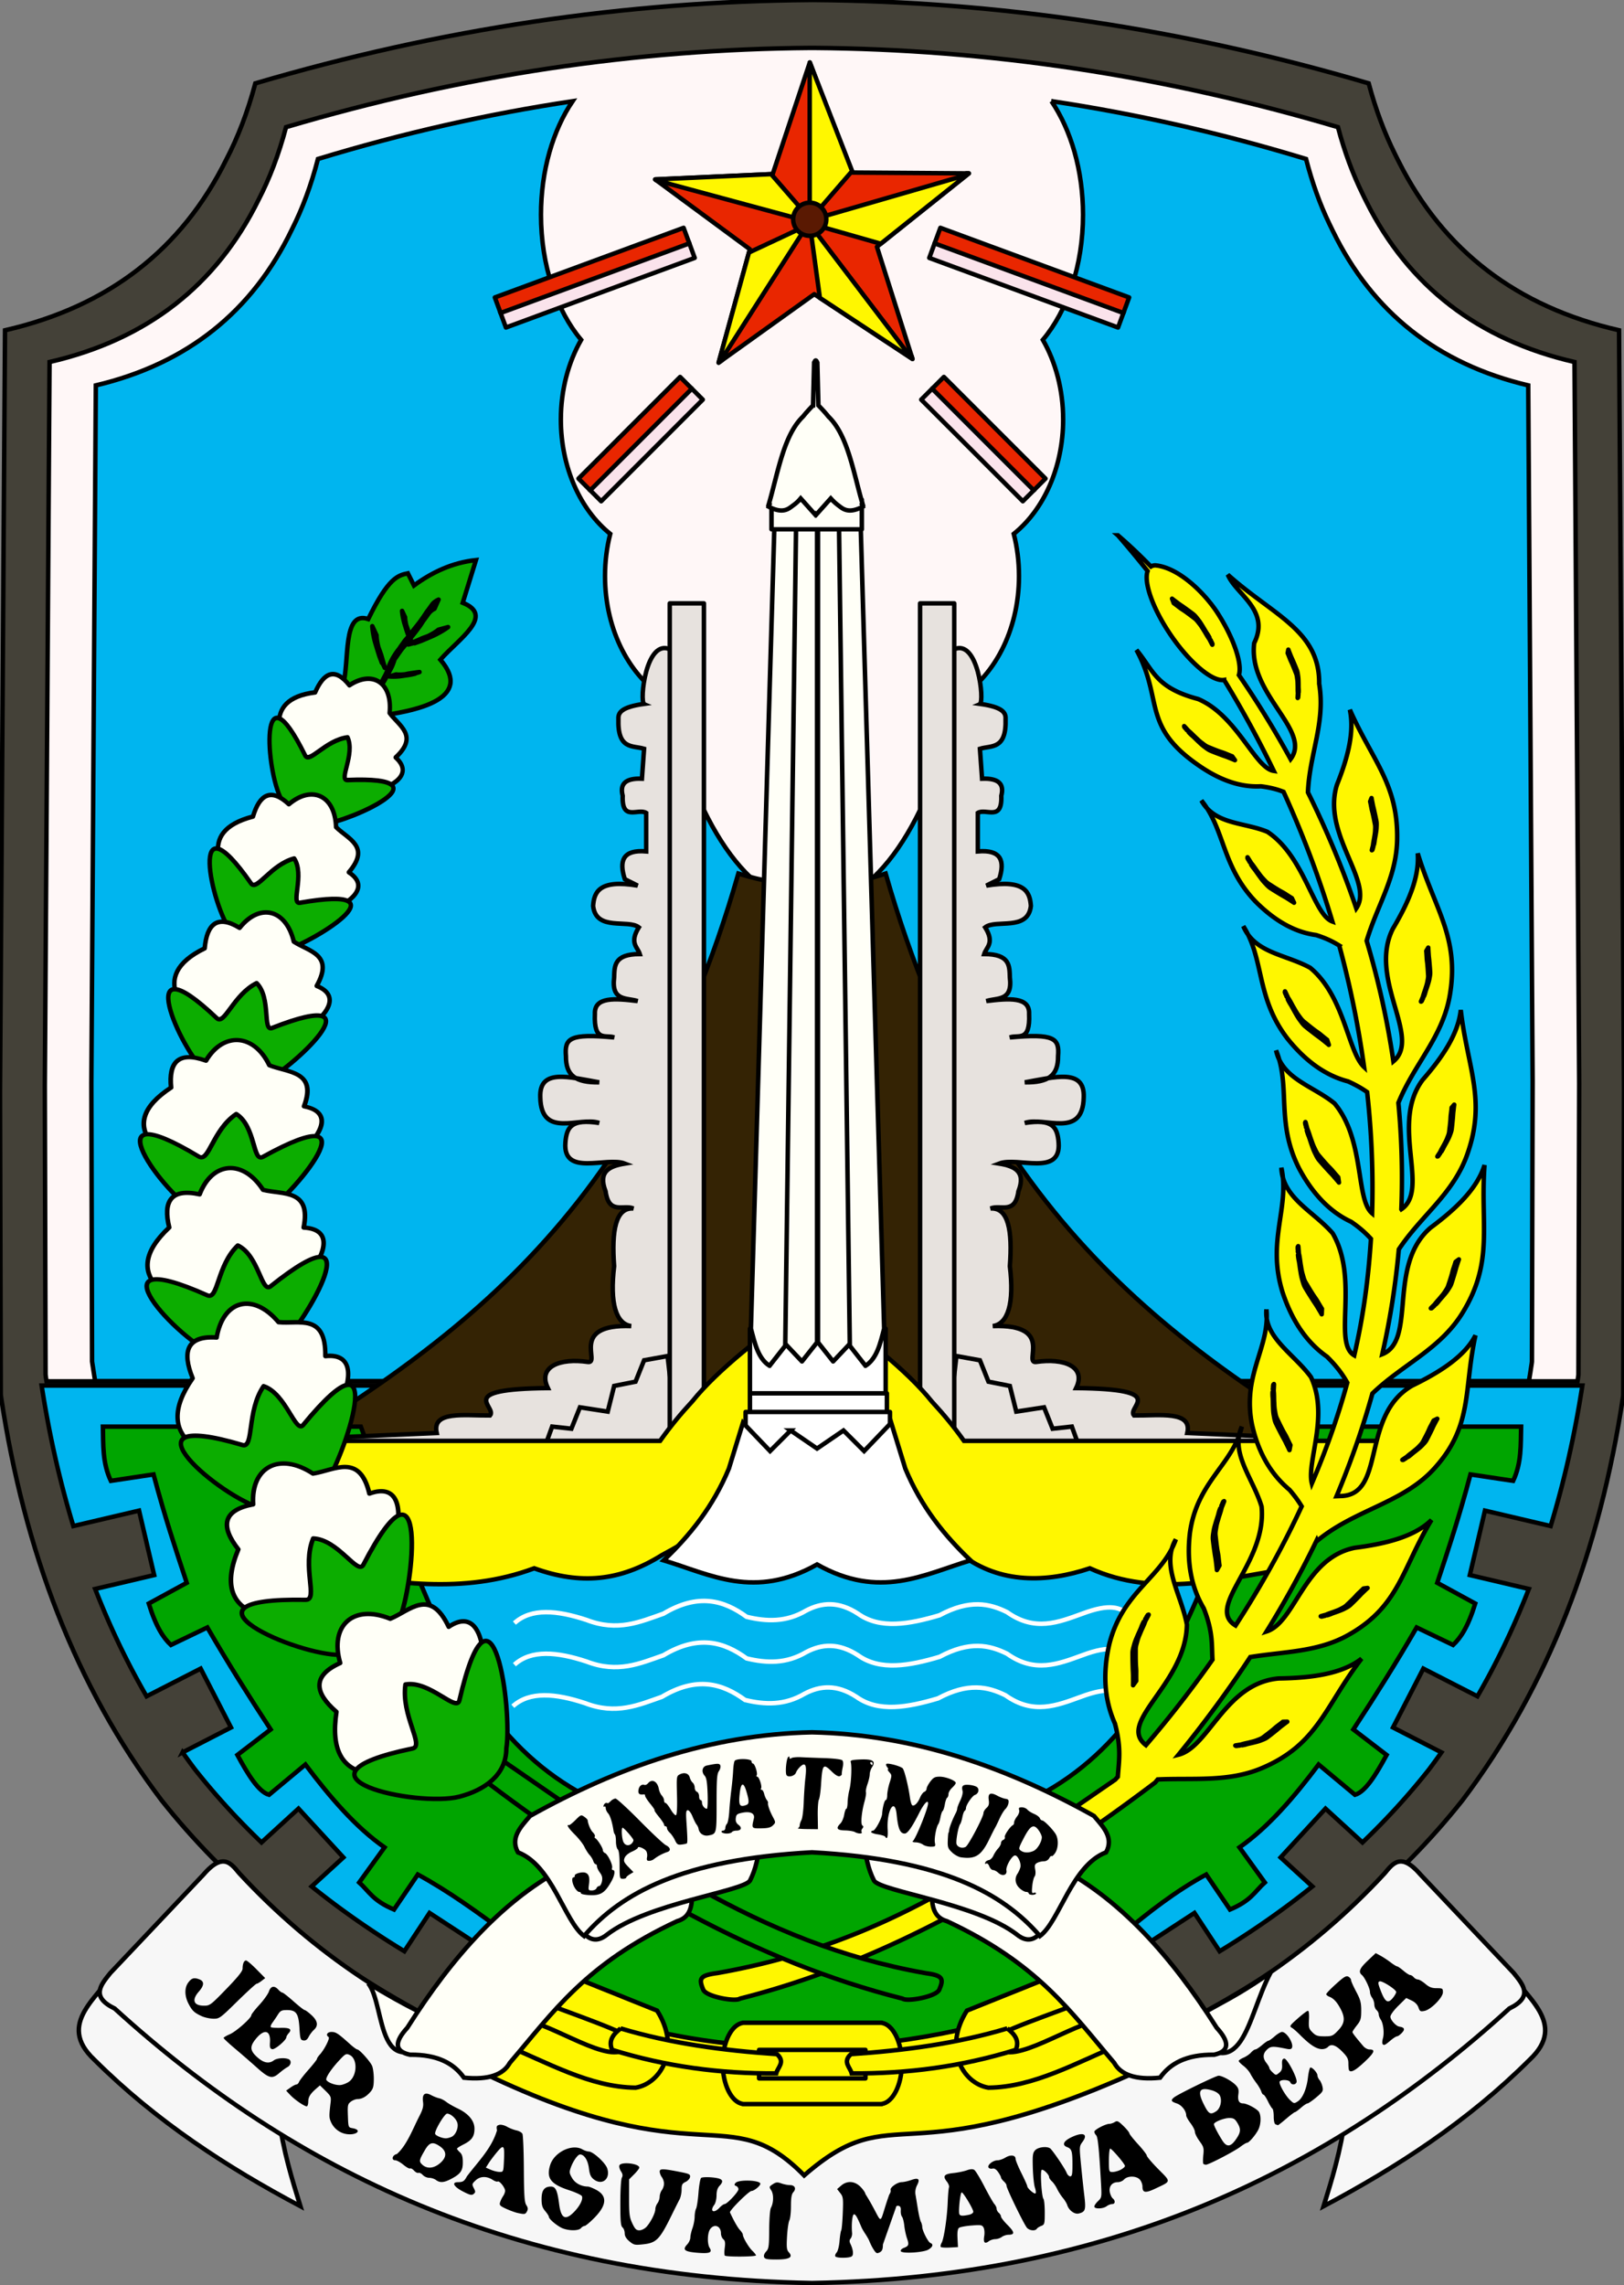 <svg xmlns="http://www.w3.org/2000/svg" width="727.688" height="1023.771"><rect width="100%" height="100%" fill="#808080" stroke="none"/><path style="fill:#444138;fill-opacity:1;fill-rule:evenodd;stroke:#000;stroke-width:2;stroke-linecap:butt;stroke-linejoin:miter;stroke-miterlimit:4;stroke-dasharray:none;stroke-opacity:1" d="M367 7.844c-82.924.6-165.92 12.869-249 37.343-3.47 12.978-7.863 24.276-13.031 34.188-19.984 40.365-53 65.87-99.125 76.438l-2.25 340.843.344 136.063c.055.46.13.915.187 1.375 10.373 68.363 33.2 129.131 71.844 180.281 56.971 71.81 149.929 126.292 291.469 157.438 141.478-31.133 234.428-85.58 291.406-157.344 38.77-51.28 61.652-112.227 72-180.813.034-.281.06-.562.093-.843l.344-137.094-2.218-339.906c-45.747-10.48-78.624-35.647-98.657-75.438-.625-1.177-1.209-2.408-1.812-3.625-4.597-9.274-8.55-19.711-11.719-31.563-83.07-24.469-166.085-36.742-249-37.343-.292-.002-.583.002-.875 0z" transform="translate(-3.594 -7.843)"/><path style="fill:#fff7f7;fill-opacity:1;fill-rule:evenodd;stroke:#000;stroke-width:2;stroke-linecap:butt;stroke-linejoin:miter;stroke-miterlimit:4;stroke-dasharray:none;stroke-opacity:1" d="M367.036 29.305c-78.346.571-156.779 12.226-235.273 35.505-3.279 12.344-7.425 23.085-12.308 32.513-18.88 38.394-50.073 62.657-93.652 72.707l-2.129 324.207.34 129.404c.052.438.1.89.154 1.327.087.578.188 1.15.277 1.727H710.43c.11-.72.23-1.438.339-2.159.033-.268.06-.534.093-.802l.339-130.392-2.098-323.312c-43.22-9.968-74.294-33.903-93.22-71.75-.592-1.12-1.127-2.298-1.697-3.455-4.343-8.821-8.08-18.742-11.074-30.015-78.485-23.274-156.935-34.934-235.273-35.505-.276-.002-.527.001-.803 0z" transform="translate(-3.594 -7.843)"/><path d="M471.125 45.313c8.733 12.9 14.156 30.944 14.156 50.906 0 22.754-7.036 43.027-18 56.031 5.715 10 9.094 22.328 9.094 35.688 0 21.618-8.846 40.598-22.125 51.25 1.524 5.946 2.344 12.304 2.344 18.906 0 24.539-11.406 45.645-27.75 55.062-12.007 54.782-36.608 92.375-65 92.375-28.392 0-52.993-37.593-65-92.375-16.344-9.417-27.75-30.523-27.75-55.062 0-6.602.82-12.96 2.344-18.906-13.28-10.652-22.125-29.632-22.125-51.25 0-13.36 3.379-25.688 9.093-35.688-10.964-13.004-18-33.277-18-56.031 0-19.951 5.432-37.977 14.156-50.875-38.014 5.696-76.049 14.294-114.093 25.875-3.08 11.9-6.976 22.254-11.563 31.344-17.734 37.014-47.035 60.404-87.969 70.093l-2 312.531.313 124.782c.05.422.137.828.188 1.25.37 2.527.777 5.028 1.187 7.531h642.469c.433-2.64.86-5.269 1.25-7.938l.093-.78.313-125.688-1.969-311.688c-40.597-9.61-69.785-32.7-87.562-69.187-.555-1.08-1.09-2.228-1.625-3.344-4.08-8.504-7.563-18.039-10.375-28.906-38.036-11.577-76.082-20.209-114.094-25.906z" style="fill:#00b5ef;fill-opacity:1;fill-rule:evenodd;stroke:#000;stroke-width:2;stroke-linecap:butt;stroke-linejoin:miter;stroke-miterlimit:4;stroke-dasharray:none;stroke-opacity:1"/><path d="M22.248 628.597c3.374 21.812 8.083 42.81 14.214 62.936l29.437-6.906 6.776 28.874-26.443 6.219c6.535 16.731 14.176 32.784 23.039 48.092l24.237-12.405 13.583 26.374-21.683 11.156a321.795 321.795 0 0 0 5.547 7.625c8.985 11.368 18.911 22.277 29.815 32.717l16.578-15.155 20.108 21.874-14.215 13c12.72 10.226 26.54 19.905 41.54 29.03l11.283-17.156 24.898 16.25-10.18 15.53c43.198 22.49 94.839 40.911 156.04 54.718v.281c.204-.045.397-.11.6-.156.212.048.417.109.63.156v-.28c61.202-13.808 112.843-32.23 156.04-54.718l-10.18-15.531 24.9-16.25 11.282 17.156c15-9.125 28.82-18.804 41.54-29.03l-14.215-13 20.108-21.874 16.578 15.155c10.904-10.44 20.83-21.349 29.815-32.717a321.886 321.886 0 0 0 5.547-7.625l-21.683-11.156 13.583-26.374 24.237 12.405c8.863-15.308 16.504-31.361 23.039-48.092l-26.443-6.219 6.776-28.874 29.437 6.906c6.13-20.126 10.84-41.124 14.214-62.936H22.248z" style="fill:#00b5ef;fill-opacity:1;fill-rule:evenodd;stroke:#000;stroke-width:2;stroke-linecap:butt;stroke-linejoin:miter;stroke-miterlimit:4;stroke-dasharray:none;stroke-opacity:1" transform="translate(-3.594 -7.843)"/><path d="M334.438 399.219c-46.47 162.306-136.842 215.737-226.625 270.625l258.625-2h2l258.625 2c-89.784-54.888-180.156-108.32-226.625-270.625-22 7.358-44 6.857-66 0z" style="fill:#342304;fill-opacity:1;fill-rule:evenodd;stroke:#000;stroke-width:2;stroke-linecap:butt;stroke-linejoin:miter;stroke-miterlimit:4;stroke-dasharray:none;stroke-opacity:1" transform="translate(-3.594 -7.843)"/><path d="M49.699 647.003c.205 8.092-.256 16.189 3.561 24.28l19.131-2.874c5.2 19.526 9.677 32.78 14.876 48.561l-17.019 9.281c3.309 10.679 6.62 15.442 9.928 18.562l16.326-7.843c9.453 16.353 18.912 31.222 28.365 45.686l-14.908 11.437c4.727 8.742 9.457 16.498 14.183 17.843l16.294-13.562c11.052 14.688 22.529 28.107 35.457 37.124l-11.346 15.718c4.51 4.047 5.974 8.08 15.6 12.125l10.654-15.687c53.933 29.2 104.18 93.983 184.43 90.786 80.27 3.21 114.903-61.582 168.843-90.786l10.653 15.687c9.627-4.046 11.09-8.078 15.601-12.125l-11.346-15.718c12.928-9.017 24.405-22.436 35.457-37.124l16.294 13.562c4.726-1.345 9.456-9.1 14.183-17.843l-14.908-11.437c9.453-14.464 18.912-29.333 28.365-45.686l16.326 7.843c3.309-3.12 6.62-7.883 9.928-18.562l-17.02-9.281c5.2-15.78 9.678-29.035 14.877-48.561l19.13 2.875c3.818-8.092 3.357-16.189 3.562-24.28H569.603c-43.311 115.84-60.83 185.271-201.55 185.275-.417.002-.817 0-1.23 0-140.72-.004-158.24-69.435-201.551-185.276H49.699z" style="fill:#00a500;fill-opacity:1;fill-rule:evenodd;stroke:#000;stroke-width:2;stroke-linecap:butt;stroke-linejoin:miter;stroke-miterlimit:4;stroke-dasharray:none;stroke-opacity:1" transform="translate(-3.594 -7.843)"/><g style="stroke-width:2;stroke-miterlimit:4;stroke-dasharray:none"><path style="fill:none;fill-rule:evenodd;stroke:#fff;stroke-width:2;stroke-linecap:butt;stroke-linejoin:miter;stroke-miterlimit:4;stroke-dasharray:none;stroke-opacity:1" d="M234.09 735.013c7.584-6.857 19.15-5.75 32.336-1.406 14.026 5.423 24.036.805 34.446-2.812 15.701-9.38 27.142-5.976 37.257 1.406 8.904 2.17 17.809 2.472 26.713-2.812 6.913-3.63 14.416-4.308 23.198 1.406 9.9 7.089 22.95 4.73 36.554.703 13.462-7.24 22.334-5.3 30.228-1.406 12.486 8.9 23.08 4.562 33.743.703 12.793-4.798 16.777-2.55 20.386 0M234.09 753.641c7.584-6.856 19.15-5.75 32.336-1.406 14.026 5.423 24.036.806 34.446-2.812 15.701-9.38 27.142-5.975 37.257 1.406 8.904 2.17 17.809 2.472 26.713-2.812 6.913-3.63 14.416-4.307 23.198 1.406 9.9 7.09 22.95 4.73 36.554.703 13.462-7.24 22.334-5.3 30.228-1.406 12.486 8.9 23.08 4.563 33.743.703 12.793-4.798 16.777-2.548 20.386 0M233.386 772.27c7.586-6.856 19.152-5.75 32.337-1.406 14.026 5.423 24.036.806 34.446-2.812 15.701-9.38 27.142-5.975 37.257 1.406 8.904 2.17 17.809 2.472 26.713-2.812 6.913-3.63 14.416-4.307 23.198 1.406 9.9 7.09 22.95 4.73 36.554.703 13.462-7.24 22.334-5.3 30.228-1.406 12.486 8.9 23.08 4.563 33.743.703 12.793-4.798 16.777-2.549 20.386 0" transform="translate(-3.594 -7.843)"/></g><g style="stroke:#000;stroke-opacity:1;stroke-width:2.02;stroke-miterlimit:4;stroke-dasharray:none"><path style="fill:#f7f7f7;fill-opacity:1;fill-rule:evenodd;stroke:#000;stroke-width:2.02;stroke-linecap:butt;stroke-linejoin:miter;stroke-miterlimit:4;stroke-dasharray:none;stroke-opacity:1" d="M892.908 863.193c-8.007 13.517-27.877 25.552-10.401 42.255 27.81 28.241 59.324 49.073 92.312 66.959-3.811-12.531-7.632-25.042-9.752-40.955l-72.159-68.26zM1515.207 863.193c8.008 13.517 27.877 25.552 10.402 42.255-27.81 28.241-59.325 49.073-92.312 66.959 3.81-12.531 7.631-25.042 9.751-40.955l72.16-68.26z" transform="matrix(1 0 0 .98 -840.214 35.465)"/><path style="fill:#f7f7f7;fill-opacity:1;fill-rule:evenodd;stroke:#000;stroke-width:2.02;stroke-linecap:butt;stroke-linejoin:miter;stroke-miterlimit:4;stroke-dasharray:none;stroke-opacity:1" d="M936.219 806.969c-2.229.171-4.967 1.85-8.563 6.125l-41.593 44.843c-4.248 5.418-8.995 10.833 1.937 16.25 80.493 74.818 179.955 123.13 312.219 125.47.167.002.332-.004.5 0 132.263-2.34 231.695-50.652 312.187-125.47 10.932-5.417 6.217-10.832 1.969-16.25l-41.625-44.843c-8.852-10.521-12.455-5.306-16.25-.657-67.063 73.943-156.685 102.75-256.531 111.125-99.847-8.375-189.5-37.182-256.563-111.125-2.253-2.76-4.43-5.72-7.687-5.468z" transform="matrix(1 0 0 .98 -836.62 43.15)"/></g><path d="M247.932 902.32c78.375 31.982 157.4 28.825 236.902 0l29.524 33.04c-107.627 48.698-108.969 11.014-150.435 47.098-34.456-34.993-45.697 1.245-143.406-45.693l27.415-34.445z" style="fill:#fff700;fill-opacity:1;fill-rule:evenodd;stroke:#000;stroke-width:2;stroke-linecap:butt;stroke-linejoin:miter;stroke-miterlimit:4;stroke-dasharray:none;stroke-opacity:1" transform="translate(-3.594 -7.843)"/><g style="stroke:#000;stroke-width:2;stroke-miterlimit:4;stroke-dasharray:none;stroke-opacity:1"><path style="fill:#fff700;fill-opacity:1;fill-rule:evenodd;stroke:#000;stroke-width:2;stroke-linecap:butt;stroke-linejoin:miter;stroke-miterlimit:4;stroke-dasharray:none;stroke-opacity:1" d="M262.511 905.74c19.042 7.157 43.42 15.48 36.451 16.947-3.37 13.274-30.363-6.16-45.404-9.592l-10.871 10.551c19.669 8.057 39.014 19.347 59.472 19.505 11.707-1.999 20.29-17.751 9.593-34.533l-39.01-15.667-10.231 12.79z" transform="translate(-17.333 -7.843)"/><path style="opacity:1;fill:#fff700;fill-opacity:1;fill-rule:evenodd;stroke:#000;stroke-width:2;stroke-linecap:round;stroke-linejoin:round;stroke-miterlimit:4;stroke-dasharray:none;stroke-dashoffset:0;stroke-opacity:1" d="M350.125 914.063v.062c-5.007.765-8.969 8.602-8.969 18.156 0 9.554 3.962 17.391 8.969 18.157v.062H412.469v-.063c5.007-.765 8.969-8.602 8.969-18.156 0-9.554-3.962-17.39-8.97-18.156v-.063H350.126zm7.344 12.156h47.656V939h-47.656v-12.781z" transform="translate(-17.333 -7.843)"/><path style="fill:#fff700;fill-opacity:1;fill-rule:evenodd;stroke:#000;stroke-width:2;stroke-linecap:butt;stroke-linejoin:miter;stroke-miterlimit:4;stroke-dasharray:none;stroke-opacity:1" d="M295.445 916.612c-3.269 2.534-5.634 5.37-3.837 9.592 24.072 7.49 48.616 10.734 73.541 10.552.653-2.787 4.256-5.082.32-8.633-24.084-1.609-47.64-4.804-70.024-11.511zM499.842 905.74c-19.042 7.157-43.42 15.48-36.451 16.947 3.37 13.274 30.363-6.16 45.404-9.592l10.871 10.551c-19.669 8.057-39.014 19.347-59.473 19.505-11.706-1.999-20.29-17.751-9.592-34.533l39.009-15.667 10.232 12.79z" transform="translate(-17.333 -7.843)"/><path d="M468.66 916.612c3.27 2.534 5.635 5.37 3.838 9.592-24.073 7.49-48.617 10.734-73.542 10.552-.653-2.787-4.255-5.082-.32-8.633 24.085-1.609 47.64-4.804 70.025-11.511z" style="fill:#fff700;fill-opacity:1;fill-rule:evenodd;stroke:#000;stroke-width:2;stroke-linecap:butt;stroke-linejoin:miter;stroke-miterlimit:4;stroke-dasharray:none;stroke-opacity:1" transform="translate(-17.333 -7.843)"/></g><g style="stroke-width:2;stroke-miterlimit:4;stroke-dasharray:none;stroke:#000;stroke-opacity:1"><g style="stroke:#000;stroke-width:2;stroke-miterlimit:4;stroke-dasharray:none;stroke-opacity:1"><path d="M311.604 298.832c-10.987-5.254-13.876 23.373-11.77 24.356-10.266 1.431-11.625 3.975-11.496 6.706-.434 13.95 6.357 11.844 11.495 13.41l-.957 13.412c-7.903-.319-9.91 2.73-8.622 7.663-.475 11.67 6.893 5.41 10.537 7.664v17.243c-10.4-.894-12.306 4.157-9.579 12.453l5.748 2.874c-17.29-2.898-19.55 2.953-19.956 9.114 1.281 11.487 15.705 5.815 20.478 9.58-4.367 7.08-.536 8.807.436 11.96-11.69.02-11.3 5.408-11.496 10.537-1.333 10.78 5.747 8.942 10.538 10.537-9.958-1.21-19.51-2.064-19.159 5.748-.585 12.901 4.965 9.148 8.621 10.537-20.038-1.832-22.242.411-21.596 8.375-.077 8.79 4.35 11.884 14.89 11.742-13.673-2.405-26.883-6.277-26.385 6.676.36 18.84 17.662 8.489 26.386 11.524-12.19-1.825-14.59 1.462-15.138 8.868-1.13 15.292 18.326 6.144 26.633 9.333-6.906 1.127-12.124 3.52-8.621 12.453 1.463 10.617 8.071 5.8 12.453 7.664-7.985-.506-9.82 9.971-8.622 25.864-2.037 16.594.832 25.914 7.664 26.822-28.097-1.024-13.414 16.967-19.48 16.067-12.236-1.817-22.583 1.978-17.88 11.713-42.31.392-22.529 8.334-25.921 12.264-11.402.117-26.204-2.239-23.891 7.853l-44.065 1.916-.958 8.621 150.396-2.874-.683-358.675z" style="fill:#e7e2de;fill-opacity:1;fill-rule:evenodd;stroke:#000;stroke-width:2;stroke-linecap:butt;stroke-linejoin:miter;stroke-miterlimit:4;stroke-dasharray:none;stroke-opacity:1" transform="translate(-11.233 -7.843)"/><g style="stroke:#000;stroke-width:2;stroke-miterlimit:4;stroke-dasharray:none;stroke-opacity:1"><path style="fill:#e7e2de;fill-opacity:1;fill-rule:evenodd;stroke:#000;stroke-width:2;stroke-linecap:butt;stroke-linejoin:miter;stroke-miterlimit:4;stroke-dasharray:none;stroke-opacity:1" d="M315.16 657.507h-60.35l3.832-10.537 8.622.958 3.831-9.58 12.454 1.916 2.873-11.495 9.58-1.916 3.831-9.579 10.538-1.916 4.79 42.15z" transform="translate(-11.233 -7.843)"/><path style="opacity:1;fill:#e7e2de;fill-opacity:1;fill-rule:evenodd;stroke:#000;stroke-width:2;stroke-linecap:round;stroke-linejoin:round;stroke-miterlimit:4;stroke-dasharray:none;stroke-dashoffset:0;stroke-opacity:1" d="M311.329 278.165h15.327v380.3h-15.327z" transform="translate(-11.233 -7.843)"/></g></g><g style="stroke:#000;stroke-width:2;stroke-miterlimit:4;stroke-dasharray:none;stroke-opacity:1"><path style="fill:#e7e2de;fill-opacity:1;fill-rule:evenodd;stroke:#000;stroke-width:2;stroke-linecap:butt;stroke-linejoin:miter;stroke-miterlimit:4;stroke-dasharray:none;stroke-opacity:1" d="M311.604 298.832c-10.987-5.254-13.876 23.373-11.77 24.356-10.266 1.431-11.625 3.975-11.496 6.706-.434 13.95 6.357 11.844 11.495 13.41l-.957 13.412c-7.903-.319-9.91 2.73-8.622 7.663-.475 11.67 6.893 5.41 10.537 7.664v17.243c-10.4-.894-12.306 4.157-9.579 12.453l5.748 2.874c-17.29-2.898-19.55 2.953-19.956 9.114 1.281 11.487 15.705 5.815 20.478 9.58-4.367 7.08-.536 8.807.436 11.96-11.69.02-11.3 5.408-11.496 10.537-1.333 10.78 5.747 8.942 10.538 10.537-9.958-1.21-19.51-2.064-19.159 5.748-.585 12.901 4.965 9.148 8.621 10.537-20.038-1.832-22.242.411-21.596 8.375-.077 8.79 4.35 11.884 14.89 11.742-13.673-2.405-26.883-6.277-26.385 6.676.36 18.84 17.662 8.489 26.386 11.524-12.19-1.825-14.59 1.462-15.138 8.868-1.13 15.292 18.326 6.144 26.633 9.333-6.906 1.127-12.124 3.52-8.621 12.453 1.463 10.617 8.071 5.8 12.453 7.664-7.985-.506-9.82 9.971-8.622 25.864-2.037 16.594.832 25.914 7.664 26.822-28.097-1.024-13.414 16.967-19.48 16.067-12.236-1.817-22.583 1.978-17.88 11.713-42.31.392-22.529 8.334-25.921 12.264-11.402.117-26.204-2.239-23.891 7.853l-44.065 1.916-.958 8.621 150.396-2.874-.683-358.675z" transform="matrix(-1 0 0 1 738.92 -7.843)"/><g style="stroke:#000;stroke-width:2;stroke-miterlimit:4;stroke-dasharray:none;stroke-opacity:1"><path d="M315.16 657.507h-60.35l3.832-10.537 8.622.958 3.831-9.58 12.454 1.916 2.873-11.495 9.58-1.916 3.831-9.579 10.538-1.916 4.79 42.15z" style="fill:#e7e2de;fill-opacity:1;fill-rule:evenodd;stroke:#000;stroke-width:2;stroke-linecap:butt;stroke-linejoin:miter;stroke-miterlimit:4;stroke-dasharray:none;stroke-opacity:1" transform="matrix(-1 0 0 1 738.92 -7.843)"/><path style="opacity:1;fill:#e7e2de;fill-opacity:1;fill-rule:evenodd;stroke:#000;stroke-width:2;stroke-linecap:round;stroke-linejoin:round;stroke-miterlimit:4;stroke-dasharray:none;stroke-dashoffset:0;stroke-opacity:1" d="M311.329 278.165h15.327v380.3h-15.327z" transform="matrix(-1 0 0 1 738.92 -7.843)"/></g></g></g><g style="stroke:#000;stroke-width:2;stroke-miterlimit:4;stroke-dasharray:none;stroke-opacity:1"><g style="stroke:#000;stroke-width:2;stroke-miterlimit:4;stroke-dasharray:none;stroke-opacity:1"><g style="stroke:#000;stroke-width:2;stroke-miterlimit:4;stroke-dasharray:none;stroke-opacity:1"><path style="opacity:1;fill:#e92600;fill-opacity:1;fill-rule:evenodd;stroke:#000;stroke-width:2;stroke-linecap:round;stroke-linejoin:round;stroke-miterlimit:4;stroke-dasharray:none;stroke-dashoffset:0;stroke-opacity:1" d="M363.097 113.67 319.09 84.657l-42.86 30.681 13.993-50.819L247.8 33.238l52.656-2.395 16.64-50.015 18.55 49.34 52.71.37-41.193 32.888z" transform="translate(45.772 47.142)"/><path style="opacity:1;fill:#fff700;fill-opacity:1;fill-rule:evenodd;stroke:#000;stroke-width:2;stroke-linecap:round;stroke-linejoin:round;stroke-miterlimit:4;stroke-dasharray:none;stroke-dashoffset:0;stroke-opacity:1" d="m501.375 63.563-.063.187v69.719l-17.28-19.875-51.97 2.375.563.437 68.594 18.531 1.469.407-.97.469 31.438 8.968 38.657-30.875-70.657 20.469 19.17-22.157-18.951-48.656zm70.094 49.687.781.313.375-.313h-1.156zm-70.094 22.844 4.5 32.937 41.5 27.375-.438-1.344-.03.938-45.532-59.906zm-1.156.406-26.125 12.219-13.594 49.344 1.469-1.032-.594.188 38.844-60.719z" transform="translate(-138.501 -35.583)"/></g><path transform="translate(-136.981 -33.764)" d="M507.246 131.998a7.43 7.43 0 1 1-14.86 0 7.43 7.43 0 0 1 14.86 0z" style="opacity:1;fill:#5a1902;fill-opacity:1;fill-rule:evenodd;stroke:#000;stroke-width:2;stroke-linecap:round;stroke-linejoin:round;stroke-miterlimit:4;stroke-dasharray:none;stroke-dashoffset:0;stroke-opacity:1"/></g><g style="stroke:#000;stroke-width:2;stroke-miterlimit:4;stroke-dasharray:none;stroke-opacity:1"><g style="stroke:#000;stroke-width:2;stroke-miterlimit:4;stroke-dasharray:none;stroke-opacity:1"><path style="opacity:1;fill:#fae3eb;fill-opacity:1;fill-rule:evenodd;stroke:#000;stroke-width:2;stroke-linecap:round;stroke-linejoin:round;stroke-miterlimit:4;stroke-dasharray:none;stroke-dashoffset:0;stroke-opacity:1" d="M186.75 119.614h90.155v7.43H186.75z" transform="rotate(-20.241 261.886 24.993)"/><path style="opacity:1;fill:#e92600;fill-opacity:1;fill-rule:evenodd;stroke:#000;stroke-width:2;stroke-linecap:round;stroke-linejoin:round;stroke-miterlimit:4;stroke-dasharray:none;stroke-dashoffset:0;stroke-opacity:1" d="M186.75 112.679h90.155v7.43H186.75z" transform="rotate(-20.241 261.886 24.993)"/></g><g style="stroke:#000;stroke-width:2;stroke-miterlimit:4;stroke-dasharray:none;stroke-opacity:1"><path style="opacity:1;fill:#fae3eb;fill-opacity:1;fill-rule:evenodd;stroke:#000;stroke-width:2;stroke-linecap:round;stroke-linejoin:round;stroke-miterlimit:4;stroke-dasharray:none;stroke-dashoffset:0;stroke-opacity:1" d="M186.75 119.614h90.155v7.43H186.75z" transform="scale(-1 1) rotate(-20.241 -101.958 2063.338)"/><path style="opacity:1;fill:#e92600;fill-opacity:1;fill-rule:evenodd;stroke:#000;stroke-width:2;stroke-linecap:round;stroke-linejoin:round;stroke-miterlimit:4;stroke-dasharray:none;stroke-dashoffset:0;stroke-opacity:1" d="M186.75 112.679h90.155v7.43H186.75z" transform="scale(-1 1) rotate(-20.241 -101.958 2063.338)"/></g></g><g style="stroke:#000;stroke-width:2;stroke-miterlimit:4;stroke-dasharray:none;stroke-opacity:1"><g style="stroke:#000;stroke-width:2;stroke-miterlimit:4;stroke-dasharray:none;stroke-opacity:1"><path style="opacity:1;fill:#fae3eb;fill-opacity:1;fill-rule:evenodd;stroke:#000;stroke-width:2;stroke-linecap:round;stroke-linejoin:round;stroke-miterlimit:4;stroke-dasharray:none;stroke-dashoffset:0;stroke-opacity:1" d="M297.215 198.872h64.397v7.43h-64.397z" transform="rotate(-45 305.348 249.043)"/><path style="opacity:1;fill:#e92600;fill-opacity:1;fill-rule:evenodd;stroke:#000;stroke-width:2;stroke-linecap:round;stroke-linejoin:round;stroke-miterlimit:4;stroke-dasharray:none;stroke-dashoffset:0;stroke-opacity:1" d="M297.215 191.937h64.397v7.43h-64.397z" transform="rotate(-45 305.348 249.043)"/></g><g style="stroke:#000;stroke-width:2;stroke-miterlimit:4;stroke-dasharray:none;stroke-opacity:1"><path style="opacity:1;fill:#fae3eb;fill-opacity:1;fill-rule:evenodd;stroke:#000;stroke-width:2;stroke-linecap:round;stroke-linejoin:round;stroke-miterlimit:4;stroke-dasharray:none;stroke-dashoffset:0;stroke-opacity:1" d="M297.215 198.872h64.397v7.43h-64.397z" transform="scale(-1 1) rotate(-45 -58.496 1127.44)"/><path style="opacity:1;fill:#e92600;fill-opacity:1;fill-rule:evenodd;stroke:#000;stroke-width:2;stroke-linecap:round;stroke-linejoin:round;stroke-miterlimit:4;stroke-dasharray:none;stroke-dashoffset:0;stroke-opacity:1" d="M297.215 191.937h64.397v7.43h-64.397z" transform="scale(-1 1) rotate(-45 -58.496 1127.44)"/></g></g></g><path d="M367.188 590.435c-22.59 15.876-42.145 31.236-53.375 45.219-5.051 5.44-9.884 11.284-14.438 17.719H96.156c22.735 38.8 5.798 1.4 50.5 58.75 33.427 4.53 63.998 10.367 96.313-1.657 20.746 7.454 38.363 5.862 57.25-5.937 22.544-11.797 42.82-30.145 66.812-32.688.272 0 .539-.003.813 0 23.992 2.543 44.268 20.89 66.812 32.688 17.191 12.877 37.805 12.462 57.281 5.937 29.758 13.536 60.55 4.587 91.139-.225 14.12-26.834 33.378-21.36 55.643-56.868H435.53c-4.504-6.364-9.321-12.141-14.312-17.532-11.208-14.03-30.815-29.462-53.5-45.406-.09.068-.192.12-.281.188l-.25-.188z" style="fill:#fff700;fill-opacity:1;fill-rule:evenodd;stroke:#000;stroke-width:2;stroke-linecap:butt;stroke-linejoin:miter;stroke-miterlimit:4;stroke-dasharray:none;stroke-opacity:1" transform="translate(-3.594 -7.843)"/><g style="stroke-width:2;stroke-miterlimit:4;stroke-dasharray:none;stroke:#000;stroke-opacity:1"><g style="stroke-width:2;stroke-miterlimit:4;stroke-dasharray:none;stroke:#000;stroke-opacity:1"><path d="M515.75 247.688c4.596 5.276 9.017 10.622 13.313 16-1.808 5.08 2.304 16.864 10.406 28.718 8.595 12.575 18.71 20.942 23.875 20.063a467.763 467.763 0 0 1 22.25 40.75c-8.422-1.205-16.487-24.865-33.938-32.219-19.113-5.047-20.012-12.935-27.593-21.969 12.154 22.29 2.027 34.139 28.312 52.031 9.228 6.324 18.381 9.565 27.438 9.063 4.317.525 7.462 1.42 10.156 2.469 8.802 19.307 16.078 38.751 21.875 58.094-8.512-3.07-12.36-29.14-29.125-40.188-9.358-3.852-20.26-3.352-26.969-10.469 7.84 12.354 7.884 27.48 21.844 41.906 8.421 8.4 17.36 13.557 26.937 14.813 4.55 1.438 7.746 3.044 10.407 4.719a430.873 430.873 0 0 1 11.125 54.437c-7.284-6.757-8.633-31.592-24.125-44.469-9.683-5.347-21.689-6.356-27.875-14.875 6.867 13.94 4.593 29.668 17.718 46.657 7.909 9.865 16.854 16.448 27.063 19.094 3.586 1.612 6.327 3.212 8.593 4.812 2.044 18.591 2.757 36.76 2.22 54.313-7.483-6.298-3.171-32.924-16.845-49.25-8.542-6.977-20.161-10.107-24.75-19.532 4.2 14.908-.811 29.952 9.032 48.969 6.012 11.123 13.649 19.193 23.218 23.625 3.968 2.73 6.665 5.213 8.813 7.594-.632 10.126-1.664 20.015-3.125 29.625a298.897 298.897 0 0 1-4.344 22.593c-9.709-5.682 2.327-33.997-9.656-54.656-7.672-8.85-19.378-14.421-22.313-24.968 1.532 15.984-6.775 30.158-.125 51.468 4.152 12.49 10.61 22.258 19.844 28.719 4.606 4.517 7.181 8.22 9.125 11.688-4.237 15.443-9.618 30.52-15.875 45.125-2.442-9.735 7.858-30.032-.406-47.657-6.78-9.247-18.152-16.028-19.813-26.187-.409 14.975-10.753 26.9-6.593 47.5 2.695 12.094 8.137 21.97 16.812 29.218 2.39 2.76 4.095 5.187 5.438 7.407-8.66 18.692-18.714 36.544-29.625 53.375-13.79-8.395 14.202-27.993 11.656-53.313-3.343-11.086-11.826-21.295-10.125-31.593-5.4 14.233-19.11 22.361-22 43.53-1.462 12.552.399 23.863 6.219 33.688 4.22 10.763 3.508 16.282 3.906 23-9.561 13.578-19.608 26.375-29.813 38.282-13.444-10.34 17.995-27.382 18.344-54-2.164-11.93-9.752-23.554-6.718-34.063-7.272 14.183-22.492 20.987-28 42.656-3 12.857-2.41 24.832 2.468 35.719 3.033 11.393 1.73 17.05 1.313 23.844-.399.432-.79.883-1.188 1.312-57.538 39.461-103.162 73.303-178.125 86.625-7.975 1.06-8.614 2.419-6.437 7.5 1.346 3.144 14.523 5.5 16.437 3.969 64.76-16.36 125.766-51.242 186.031-96.813.393-.455.766-.919 1.157-1.375 16.115-.744 31.76 1.291 46.781-5.125 25.142-10.654 28.298-27.97 44.563-49-8.602 6.747-22.025 8.658-37.157 8.875-23.89 2.083-31.277 30.769-44.875 34.157 11.934-14.65 22.62-29.25 32.157-43.75 15.293-2.473 30.46-2.222 44.093-9.969 22.767-12.853 23.896-29.68 37.094-51.438-7.454 7.347-20.033 10.625-34.406 12.47-22.788 4.622-26.516 33.32-39.469 37.468 8.496-13.743 15.969-27.398 22.5-40.938.056.117.098.227.156.344 16.935-14.056 38.555-16.873 52.657-32.593 17.288-19.165 12.903-35.105 18.28-59.47-4.64 9.183-15.425 16.243-28.374 22.532-23.472 13.565-11.364 49.548-32.5 49.469-.488.043-.921.04-1.375.062 6.513-15.518 11.85-30.866 16.062-46 13.67-13.15 30.516-19.906 40.532-36.375 14.024-22.923 7.753-39.236 9.718-65.968-3.239 10.454-12.663 19.514-24.218 28.093-19.534 16.88-6.054 50.477-21.594 56.625 3.598-15.93 6.027-31.607 7.406-46.968 10.127-15.263 24.421-24.853 30.656-42.532 8.693-24.448.072-38.86-2.906-64.687-1.087 10.561-8.06 20.955-17.063 31.281-14.788 19.714 3.484 49.207-9.562 57.969a358.596 358.596 0 0 0-1.313-47.657c7.13-17.553 20.08-29.683 23.125-48.687 4.172-25.61-6.91-38.218-14.468-63.094.823 10.585-4.15 22.041-11.157 33.813-11.232 22.476 13.141 48.8.25 59.375-2.743-18.763-6.848-36.808-11.968-54 4.62-15.719 13.363-28.26 13.656-45.344.488-24.849-11.156-35.48-21.188-58.188 2.104 9.957-.921 21.483-5.75 33.532-7.081 22.126 16.82 43.576 8.625 55.437-6.264-18.442-13.636-35.803-21.656-51.937.692-17.285 7.967-31.339 5.032-48.688.291-23.818-20.746-30.7-40.938-48.844 3.666 8.867 19.127 15.817 11.813 30.657-2.855 22.973 26.047 39.227 16.312 51.969-7.437-13.616-15.275-26.175-23.156-37.657 1.509-4.702-1.939-15.557-8.75-26.5-5.271-8.82-17.58-21.667-28.75-22.656-.718.027-1.363.19-1.907.531-5.252-5.38-10.249-10.08-14.812-13.969zm24.188 453.937a34.836 34.836 0 0 0 1.78-4.125 17.214 17.214 0 0 0-1.78 4.125zM570 651.187a33.437 33.437 0 0 0 1.281-4.187 16.574 16.574 0 0 0-1.281 4.188zm12.438-52.593c.036-1.354.018-2.713-.125-4.125a15.784 15.784 0 0 0 .125 4.125zm7.25-63.157A37.89 37.89 0 0 0 589 531c.053 1.579.301 3.05.688 4.438zm-1.625-52.78a38.257 38.257 0 0 0-1.438-4.22c.339 1.532.816 2.944 1.438 4.22zm-14-56.094a38.224 38.224 0 0 0-2.125-3.782 18.707 18.707 0 0 0 2.125 3.781zm-20.907-60.094c.755 1.334 1.596 2.498 2.532 3.5a37.167 37.167 0 0 0-2.532-3.5z" style="fill:#fff700;fill-opacity:1;fill-rule:evenodd;stroke:#000;stroke-width:2;stroke-linecap:butt;stroke-linejoin:miter;stroke-miterlimit:4;stroke-dasharray:none;stroke-opacity:1" transform="translate(-14.836 -7.843)"/><path d="M522.54 762.862c.045-1.276.025-2.554.021-3.83.022-1.194-.09-2.382-.132-3.574a329.764 329.764 0 0 1-.112-4.417 116.72 116.72 0 0 1-.011-2.495c.003-1.25.358-2.444.695-3.635.317-1.24.78-2.425 1.293-3.594.573-1.428 1.267-2.803 1.854-4.225.311-.933.717-1.815 1.178-2.68 1.173-.39.902-1.724 1.465-2.515.189-.265.1-.066.26-.33.032-.055.117-.226.085-.171-.381.638-.753 1.281-1.13 1.922l.041-.163 1.482-1.93-.046.162c-.406.759-.807 1.52-1.219 2.277-.095.174-.238.324-.345.491-.044.068-.168.277-.128.207.344-.61.694-1.217 1.04-1.826-.182.354-.402.692-.576 1.05-.262.537-.42 1.114-.655 1.662-.576 1.427-1.292 2.793-1.848 4.229-.516 1.162-1 2.334-1.315 3.569-.33 1.17-.723 2.337-.727 3.568.004.836-.001 1.672-.002 2.508.001 1.483.012 2.968.078 4.45.064 1.183.2 2.363.164 3.549-.004 1.256-.025 2.514.022 3.77l-1.433 1.971zM591.631 779.185c-.826.58-1.622 1.202-2.425 1.813-.762.556-1.458 1.193-2.188 1.788-.906.732-1.814 1.46-2.73 2.178a92.32 92.32 0 0 1-1.567 1.197c-.789.594-1.711.94-2.622 1.295-.932.392-1.9.665-2.882.9-1.173.32-2.37.539-3.546.847-.736.25-1.486.414-2.25.537-.806-.554-1.518.253-2.284.276-.257.007-.09-.032-.332-.006-.05.005-.198.033-.148.028.583-.065 1.166-.137 1.75-.205l-.123.051-1.923-.012.124-.049c.672-.106 1.344-.217 2.016-.318.156-.023.318-.005.475-.016.064-.005.254-.027.191-.018-.549.074-1.098.143-1.647.214.31-.053.628-.076.937-.137.463-.091.903-.266 1.36-.38 1.174-.318 2.376-.518 3.546-.853.978-.229 1.947-.483 2.876-.873.894-.35 1.818-.66 2.595-1.244.525-.402 1.054-.797 1.58-1.195a80.924 80.924 0 0 0 2.769-2.172c.714-.605 1.392-1.254 2.157-1.796.794-.597 1.596-1.184 2.365-1.812l1.926-.038zM560.117 711.237c-.095-1.22-.252-2.432-.394-3.646-.108-1.137-.343-2.255-.513-3.384-.203-1.395-.4-2.79-.585-4.188-.102-.79-.195-1.58-.28-2.371-.132-1.19.076-2.364.268-3.532.168-1.214.48-2.391.841-3.558.39-1.42.902-2.803 1.306-4.219.196-.92.486-1.803.83-2.676 1.075-.498.673-1.737 1.123-2.55.15-.272.088-.074.211-.343.025-.055.087-.226.062-.17-.293.647-.577 1.299-.866 1.949l.021-.159 1.2-1.997-.025.16c-.304.766-.604 1.534-.914 2.297-.071.176-.19.335-.275.505-.034.07-.13.281-.1.21.262-.618.53-1.233.794-1.849-.136.357-.308.702-.436 1.061-.19.54-.279 1.105-.443 1.652-.394 1.419-.927 2.796-1.3 4.22-.365 1.162-.698 2.328-.865 3.537-.187 1.149-.435 2.302-.305 3.472.094.795.18 1.59.27 2.385.161 1.411.332 2.821.555 4.224.19 1.118.447 2.225.54 3.357.132 1.195.249 2.393.43 3.583l-1.15 2.03zM627.62 719.283c-.724.64-1.414 1.318-2.111 1.987-.666.61-1.258 1.291-1.889 1.937a249.34 249.34 0 0 1-2.361 2.366c-.45.44-.903.876-1.361 1.308-.687.65-1.527 1.079-2.355 1.515-.845.474-1.736.838-2.644 1.168-1.082.431-2.197.769-3.283 1.19-.673.315-1.368.554-2.083.753-.826-.44-1.416.405-2.142.51-.244.034-.09-.021-.317.03-.047.01-.185.053-.138.042.548-.124 1.095-.256 1.642-.384l-.11.062-1.831.197.112-.06c.628-.174 1.255-.352 1.884-.52.145-.04.302-.04.45-.068.06-.011.24-.053.18-.038-.514.13-1.03.255-1.544.383.29-.085.59-.14.877-.232.43-.137.83-.351 1.252-.509 1.083-.429 2.205-.75 3.282-1.194.905-.324 1.8-.67 2.641-1.142.814-.43 1.659-.824 2.335-1.464.456-.438.916-.872 1.375-1.308a77.48 77.48 0 0 0 2.398-2.364c.614-.653 1.19-1.343 1.858-1.942.69-.653 1.39-1.298 2.054-1.979l1.828-.244zM592.627 657.519c-.485-1.1-1.027-2.173-1.555-3.252-.471-1.02-1.055-1.98-1.582-2.972a307.231 307.231 0 0 1-1.91-3.694c-.353-.699-.697-1.401-1.034-2.107-.51-1.06-.695-2.214-.894-3.358-.236-1.178-.323-2.368-.362-3.565-.092-1.44-.06-2.884-.138-4.324a16.13 16.13 0 0 1-.086-2.745c.851-.803.07-1.823.23-2.719.054-.3.06-.097.088-.385.006-.06.009-.238.003-.179-.066.694-.122 1.389-.184 2.083l-.03-.154.482-2.232.028.155c-.038.807-.071 1.614-.115 2.42-.01.186-.072.37-.096.555-.01.076-.03.302-.026.227.046-.656.099-1.31.148-1.966-.012.374-.063.748-.066 1.122-.005.56.095 1.113.118 1.671.09 1.44.034 2.886.144 4.325.033 1.192.098 2.38.333 3.552.196 1.124.337 2.271.84 3.314.346.706.685 1.416 1.028 2.124a95.39 95.39 0 0 0 1.894 3.737c.542.975 1.144 1.918 1.599 2.937.512 1.066 1.01 2.139 1.567 3.183l-.424 2.247zM658.864 643.459c-.474.824-.904 1.671-1.344 2.513-.429.778-.767 1.598-1.151 2.397-.48.984-.965 1.967-1.458 2.945-.28.551-.567 1.1-.859 1.645-.436.821-1.088 1.486-1.727 2.155-.643.708-1.365 1.33-2.114 1.924-.88.744-1.821 1.413-2.707 2.148-.533.508-1.11.95-1.72 1.363-.921-.144-1.203.826-1.854 1.155-.218.11-.09.009-.289.129-.04.025-.156.108-.116.083.477-.29.95-.586 1.424-.88l-.084.093-1.663.766c.03-.03.058-.061.087-.092.536-.36 1.069-.725 1.607-1.082.124-.082.272-.133.402-.206.053-.03.209-.125.157-.092-.442.284-.887.564-1.33.846.245-.17.51-.318.75-.494.362-.264.669-.59 1.016-.87.881-.743 1.835-1.398 2.705-2.153.749-.588 1.48-1.195 2.12-1.9.627-.657 1.295-1.292 1.725-2.1.287-.552.581-1.1.871-1.65a75.354 75.354 0 0 0 1.493-2.955c.367-.8.685-1.623 1.122-2.391.439-.826.889-1.646 1.293-2.488l1.644-.81zM607.073 596.663c-.606-1.1-1.264-2.165-1.909-3.238-.583-1.017-1.266-1.956-1.899-2.936a333.183 333.183 0 0 1-2.307-3.657c-.428-.693-.848-1.392-1.262-2.095-.626-1.054-.953-2.257-1.292-3.446-.378-1.22-.617-2.476-.81-3.745-.276-1.52-.433-3.063-.695-4.586a19.164 19.164 0 0 1-.44-2.91c.709-.98-.17-1.953-.134-2.93.012-.329.044-.113.034-.424-.003-.064-.023-.254-.02-.19.027.748.063 1.496.095 2.245l-.05-.16.171-2.448.047.162c.068.865.142 1.729.204 2.594.015.2-.02.405-.019.606 0 .081.01.326.006.244-.042-.704-.077-1.41-.116-2.115.037.4.038.807.084 1.205.068.597.236 1.171.33 1.763.273 1.521.409 3.069.702 4.586.186 1.265.402 2.52.78 3.735.334 1.168.618 2.37 1.234 3.408.423.702.84 1.409 1.26 2.113a103.66 103.66 0 0 0 2.296 3.705c.645.96 1.343 1.877 1.91 2.897.63 1.06 1.246 2.13 1.913 3.162l-.113 2.455zM668.54 572.07c-.345.946-.645 1.911-.956 2.872-.309.89-.525 1.813-.788 2.72-.331 1.118-.666 2.235-1.01 3.348a99.632 99.632 0 0 1-.606 1.877c-.31.938-.847 1.741-1.37 2.546-.522.847-1.13 1.615-1.77 2.357-.743.92-1.556 1.769-2.307 2.681a13.61 13.61 0 0 1-1.466 1.701c-.899-.02-1.042 1.055-1.62 1.5-.195.148-.086.022-.26.179-.036.032-.136.138-.1.105.417-.378.83-.762 1.246-1.143l-.069.11-1.488 1.058.07-.11c.465-.462.927-.928 1.395-1.387.108-.105.243-.18.358-.277.046-.04.182-.164.138-.121-.386.367-.775.73-1.162 1.095.212-.218.446-.413.653-.636.311-.334.562-.725.858-1.075.745-.918 1.57-1.754 2.304-2.685.64-.736 1.258-1.488 1.778-2.332.514-.791 1.07-1.564 1.375-2.487.203-.63.412-1.256.618-1.884a87.484 87.484 0 0 0 1.042-3.365c.246-.905.443-1.828.76-2.71.312-.942.636-1.881.912-2.837l1.466-1.1zM614.804 537.637c-.75-.935-1.539-1.827-2.318-2.729-.713-.86-1.503-1.626-2.255-2.442a317.623 317.623 0 0 1-2.755-3.053c-.514-.58-1.021-1.167-1.524-1.76-.759-.887-1.271-1.972-1.792-3.042-.563-1.09-1.005-2.242-1.407-3.415-.523-1.396-.941-2.837-1.452-4.238-.38-.87-.671-1.768-.92-2.69.471-1.065-.504-1.828-.645-2.766-.048-.315.02-.115-.045-.41-.013-.06-.066-.238-.053-.177.159.708.325 1.413.488 2.12l-.074-.142-.28-2.364.07.146c.217.81.439 1.62.65 2.432.049.187.054.39.09.58.016.078.068.31.05.233-.164-.664-.322-1.329-.483-1.993.105.373.178.76.29 1.131.17.556.425 1.072.617 1.618.52 1.398.92 2.847 1.457 4.237.396 1.17.817 2.325 1.378 3.412.513 1.05.986 2.142 1.732 3.016.511.59 1.017 1.185 1.525 1.777a99.037 99.037 0 0 0 2.755 3.1c.759.795 1.56 1.539 2.258 2.404.762.892 1.515 1.797 2.308 2.655l.335 2.36zM666.441 502.752c-.146.966-.247 1.942-.36 2.915-.122.906-.154 1.825-.233 2.737a285.91 285.91 0 0 1-.323 3.378c-.066.635-.139 1.268-.217 1.9-.115.952-.461 1.817-.795 2.681-.324.904-.742 1.749-1.192 2.574-.513 1.016-1.103 1.976-1.625 2.984a13.376 13.376 0 0 1-1.032 1.894c-.823.149-.761 1.199-1.21 1.73-.15.178-.074.038-.204.22a.699.699 0 0 0-.073.118c.313-.438.621-.88.932-1.32l-.043.117-1.168 1.285.045-.118c.341-.527.68-1.057 1.024-1.58.08-.122.189-.218.276-.332.036-.046.137-.19.104-.14-.286.42-.575.839-.863 1.258.155-.246.333-.476.482-.727.224-.376.383-.795.59-1.183.515-1.014 1.118-1.964 1.621-2.988.451-.82.881-1.651 1.205-2.552.327-.85.696-1.689.81-2.625.072-.637.15-1.273.226-1.91.133-1.13.26-2.261.35-3.398.062-.91.077-1.825.209-2.723.116-.956.243-1.911.325-2.873l1.14-1.322zM610.262 475.966c-.904-.785-1.84-1.521-2.769-2.268-.855-.719-1.77-1.331-2.655-1.999a317.96 317.96 0 0 1-3.258-2.51c-.61-.479-1.214-.965-1.815-1.458-.906-.737-1.604-1.713-2.308-2.672-.75-.972-1.39-2.026-1.996-3.107-.765-1.28-1.434-2.623-2.188-3.91a19.155 19.155 0 0 1-1.388-2.482c.273-1.132-.823-1.708-1.13-2.605-.103-.301 0-.117-.117-.395-.024-.057-.108-.222-.084-.165.283.668.573 1.332.86 1.999l-.098-.128-.7-2.274.096.13c.359.759.721 1.515 1.075 2.277.082.175.123.373.193.554.029.074.122.292.09.22-.28-.624-.555-1.25-.832-1.874.17.349.311.716.488 1.061.266.517.61.979.896 1.481.763 1.282 1.415 2.636 2.194 3.907.598 1.08 1.22 2.141 1.966 3.11.693.942 1.354 1.93 2.245 2.657.609.488 1.213.984 1.82 1.475a99.02 99.02 0 0 0 3.265 2.557c.889.645 1.81 1.234 2.652 1.96.91.74 1.813 1.496 2.746 2.198l.752 2.261zM654.813 432.393c.03.977.104 1.955.168 2.932.042.913.175 1.823.261 2.735.102 1.127.2 2.254.288 3.38.048.637.09 1.273.127 1.91.057.956-.128 1.87-.302 2.78-.157.947-.417 1.852-.711 2.745-.323 1.091-.731 2.141-1.064 3.227a13.376 13.376 0 0 1-.676 2.048c-.783.294-.535 1.316-.881 1.919-.116.202-.066.05-.162.252a.7.7 0 0 0-.05.13c.23-.486.454-.977.68-1.466l-.02.124-.92 1.473.023-.125c.242-.58.48-1.16.725-1.738.056-.133.146-.248.212-.375.027-.052.101-.211.077-.158-.206.466-.416.93-.623 1.394.108-.27.241-.528.343-.802.153-.41.234-.85.368-1.27.326-1.09.75-2.132 1.06-3.23.297-.886.571-1.782.728-2.726.17-.894.382-1.787.326-2.728-.043-.64-.079-1.28-.119-1.92a88.598 88.598 0 0 0-.265-3.405c-.101-.906-.25-1.81-.282-2.716-.057-.962-.103-1.924-.195-2.886l.884-1.504zM594.674 412.276c-.92-.635-1.861-1.219-2.797-1.814-.866-.578-1.773-1.047-2.66-1.572a291.789 291.789 0 0 1-3.27-1.984c-.612-.38-1.222-.768-1.829-1.162-.913-.59-1.67-1.43-2.43-2.255-.804-.832-1.519-1.753-2.205-2.707-.857-1.122-1.635-2.315-2.482-3.445a18.623 18.623 0 0 1-1.574-2.188c.102-1.11-.964-1.521-1.357-2.336-.132-.274-.015-.111-.157-.36-.029-.052-.126-.2-.096-.148.341.6.69 1.196 1.034 1.794l-.105-.11-.925-2.075.104.112c.421.677.847 1.352 1.264 2.031.097.157.16.34.246.504.035.066.148.262.11.198-.334-.559-.663-1.12-.994-1.679.199.31.374.643.578.948.307.459.677.855 1.001 1.297.854 1.124 1.619 2.33 2.486 3.443.68.952 1.379 1.884 2.179 2.713.747.81 1.472 1.668 2.372 2.248.613.389 1.223.785 1.835 1.178a91.07 91.07 0 0 0 3.283 2.027c.887.503 1.795.95 2.651 1.535.918.593 1.832 1.2 2.767 1.751l.97 2.056zM629.392 365.385c.152.925.345 1.845.528 2.765.156.863.393 1.711.588 2.567.236 1.058.47 2.117.694 3.177.125.599.245 1.198.36 1.798.174.902.123 1.793.083 2.679-.02.92-.14 1.812-.29 2.697-.153 1.076-.388 2.124-.55 3.197-.06.698-.186 1.367-.349 2.03-.67.375-.314 1.316-.55 1.931-.08.207-.053.056-.114.26a.694.694 0 0 0-.028.13c.145-.491.284-.985.426-1.478l-.002.12-.643 1.513.005-.12c.144-.58.284-1.163.432-1.742.034-.133.1-.253.144-.382.018-.053.064-.213.05-.16-.127.469-.257.935-.386 1.402.063-.27.151-.532.208-.804.086-.409.103-.838.17-1.252.155-1.076.404-2.12.545-3.2.155-.88.288-1.764.309-2.68.038-.871.116-1.745-.056-2.633-.12-.603-.235-1.206-.353-1.809-.21-1.07-.428-2.14-.678-3.204-.207-.848-.458-1.688-.603-2.546-.175-.907-.34-1.815-.547-2.718l.607-1.538zM568.2 348.411c-.959-.429-1.93-.806-2.896-1.196-.9-.384-1.818-.662-2.727-.994a273.442 273.442 0 0 1-3.362-1.27 97.82 97.82 0 0 1-1.89-.76c-.945-.387-1.79-1.035-2.634-1.667-.885-.632-1.705-1.362-2.504-2.127-.984-.891-1.909-1.862-2.887-2.763a17.524 17.524 0 0 1-1.831-1.754c-.099-1.046-1.154-1.243-1.658-1.93-.169-.23-.033-.1-.207-.307-.036-.043-.15-.162-.115-.12.42.497.844.989 1.266 1.483-.04-.027-.078-.055-.116-.082l-1.214-1.764.116.086c.506.554 1.015 1.105 1.519 1.663.116.129.206.288.314.424.044.056.181.217.135.164-.404-.46-.805-.922-1.208-1.383.238.253.457.53.699.778.362.372.772.675 1.148 1.029.983.894 1.897 1.879 2.89 2.76.793.764 1.6 1.507 2.481 2.136.83.62 1.649 1.29 2.58 1.671.633.254 1.264.516 1.897.773 1.123.456 2.248.904 3.381 1.308.906.313 1.822.568 2.713.962.95.39 1.899.793 2.857 1.143l1.252 1.737zM592.117 298.886c.3.83.638 1.65.967 2.472.292.773.658 1.518.987 2.278.401.94.8 1.88 1.19 2.825.22.533.434 1.068.644 1.605.318.806.425 1.64.542 2.469.14.856.185 1.705.198 2.551.046 1.025.011 2.038.048 3.06.065.659.065 1.301.03 1.943-.555.465-.063 1.275-.174 1.887-.037.206-.04.062-.06.261a.657.657 0 0 0-.004.125c.049-.48.092-.963.138-1.444l.018.112-.33 1.515-.017-.113c.032-.563.06-1.128.097-1.69.008-.13.05-.252.067-.38.007-.051.022-.209.018-.156-.036.456-.075.91-.113 1.366.011-.261.047-.52.053-.782.008-.393-.05-.794-.06-1.19-.044-1.024.005-2.035-.052-3.062-.01-.842-.04-1.686-.18-2.54-.115-.813-.194-1.637-.507-2.43-.216-.538-.426-1.078-.64-1.616-.38-.956-.765-1.91-1.18-2.854-.338-.75-.716-1.485-.998-2.255-.319-.81-.629-1.625-.976-2.425l.294-1.532zM540.015 276.063c.815.662 1.654 1.278 2.487 1.905.77.604 1.584 1.11 2.376 1.666.976.693 1.95 1.39 2.919 2.098.546.4 1.089.808 1.628 1.222.813.619 1.461 1.463 2.114 2.293.691.839 1.293 1.757 1.867 2.702.72 1.116 1.362 2.293 2.074 3.416.493.684.92 1.41 1.315 2.17-.176 1.035.792 1.498 1.1 2.292.104.267.007.106.121.35.024.051.104.196.08.146-.276-.589-.558-1.174-.838-1.76l.09.11.716 2.017-.09-.113c-.345-.666-.694-1.33-1.036-2-.079-.154-.124-.33-.193-.49-.029-.065-.12-.257-.088-.194.271.548.539 1.1.808 1.65-.164-.307-.304-.632-.473-.934-.254-.453-.572-.852-.843-1.29-.718-1.118-1.346-2.307-2.078-3.414-.567-.944-1.154-1.87-1.843-2.706-.641-.814-1.258-1.673-2.058-2.282-.546-.41-1.088-.826-1.633-1.238a85.281 85.281 0 0 0-2.927-2.139c-.794-.537-1.613-1.02-2.371-1.632-.817-.622-1.629-1.257-2.464-1.843l-.76-2.002z" style="fill:#000;fill-opacity:1;fill-rule:evenodd;stroke:#000;stroke-width:2;stroke-linecap:round;stroke-linejoin:round;stroke-miterlimit:4;stroke-dasharray:none;stroke-dashoffset:0;stroke-opacity:1" transform="translate(-14.836 -7.843)"/></g><g style="stroke:#000;stroke-width:2;stroke-miterlimit:4;stroke-dasharray:none;stroke-opacity:1"><path d="M429.271 891.79c7.976 1.059 8.606 2.397 6.43 7.479-1.347 3.143-14.54 5.513-16.453 3.982-64.76-16.36-125.756-51.238-186.022-96.809l7.605-9.295c57.538 39.46 113.477 81.32 188.44 94.643z" style="fill:#00a500;fill-opacity:1;fill-rule:evenodd;stroke:#000;stroke-width:2;stroke-linecap:butt;stroke-linejoin:miter;stroke-miterlimit:4;stroke-dasharray:none;stroke-opacity:1" transform="translate(-14.836 -7.843)"/><g style="stroke:#000;stroke-width:2;stroke-miterlimit:4;stroke-dasharray:none;stroke-opacity:1"><path style="fill:#0cad00;fill-opacity:1;fill-rule:evenodd;stroke:#000;stroke-width:2;stroke-linecap:butt;stroke-linejoin:miter;stroke-miterlimit:4;stroke-dasharray:none;stroke-opacity:1" d="M168.458 315.23c3.141-11.16-.374-33.968 11.382-30.05 9.083-18.693 13.413-19.565 17.757-20.488l2.731 5.464c8.167-5.977 17.184-10.252 27.773-11.383l-5.918 19.123c14.558 5.814-1.97 16.29-10.017 25.496 15.31 17.8-11.951 22.68-23.22 24.586l-20.488-12.748z" transform="translate(-14.836 -7.843)"/><path style="opacity:1;fill:#0cad00;fill-opacity:1;fill-rule:evenodd;stroke:#000;stroke-width:2;stroke-linecap:round;stroke-linejoin:round;stroke-miterlimit:4;stroke-dasharray:none;stroke-dashoffset:0;stroke-opacity:1" d="M211.344 276.469c-.402.26-.86.386-1.219.719-.861.483-1.535 1.236-2.063 2.062-.648.85-1.216 1.746-1.906 2.563-.57.872-1.164 1.762-1.75 2.625a65.538 65.538 0 0 1-3.344 4.437c-.92 1.16-1.816 2.33-2.718 3.5-.648-2.253-.44-1.427-.031.031-.01.012-.023.02-.032.031-.153-.526-.196-.678-.719-2.5-.2-.565-.388-1.123-.593-1.687-.016-.044-.04-.058-.063-.125.05.21.107.416.156.625.736 2.54-.372-1.207-.375-1.219-.051-.205.115.289.22.594-.29-1.23-.551-2.448-.563-3.719L195 281.531c.1 1.505.406 2.972.75 4.438.08.29.133.587.219.875.372 1.244.764 2.48 1.156 3.719.246.775.548 1.542.813 2.312-.251-.822-.152-.551-.25-.875l-.125-.25c-.042-.177-.16-.634-.125-.531-.006-.02.16.489.25.781l.375.75c-.018.023-.045.04-.063.063-.017.024-.045.038-.063.062-.62.85-1.441 1.557-2.03 2.438-.693 1.015-1.457 1.984-2.095 3.03a31.248 31.248 0 0 0-4.406 7.22c-.675 1.693-1.198 3.464-2.094 5.062-.405.766-.815 1.515-1.218 2.281-.132.252-.55.995-.406.75.826-1.399 2.632-4.523 1.562-2.656l-1.625 4.188c1.66-2.583 3.05-5.316 4.469-8.032.698-1.285 1.112-2.697 1.625-4.062-.19.239-.391.468-.563.719-.132.193-.487.799-.375.593 2.726-4.979 2.093-3.813 1.344-2.344-.145.338-.277.687-.406 1.032.147-.187.29-.377.437-.563.7-1.018 1.413-2.051 2.125-3.062.615-.887 1.335-1.68 2.031-2.5.782-.995 1.543-1.997 2.313-3l.313.625c-.12-.36-.06-.163-.125-.563l-.063-.219c.218-.282.435-.563.656-.843 1.18-1.416 2.289-2.888 3.375-4.375.615-.835 1.138-1.736 1.719-2.594.651-.848 1.273-1.732 1.906-2.594.527-.8 1.136-1.518 1.906-2.094a8.784 8.784 0 0 1 1.22-.75l1.812-4.093zm-29.688 11.906c.142 2.149.54 4.251 1.031 6.344.114.414.221.839.344 1.25a346.776 346.776 0 0 0 1.625 5.312c.375 1.184.892 2.351 1.281 3.531-.454-1.489-.265-.843-.437-1.406l1.75 3.656c-.17-.512-.095-.242-.188-.812-2.24-7.83-1.542-5.308-.843-2.813-.241-.83-.262-.817-.906-3.062-.287-.807-.583-1.601-.875-2.406-.023-.062-.062-.187-.094-.281.079.338.138.693.219 1.03 1.05 3.627-.496-1.764-.5-1.78-.074-.294.131.314.28.75-.4-1.718-.763-3.446-.78-5.22l-1.907-4.093zm33.969.406-4.344 1.188c-1.416 1.177-3.025 2.042-4.656 2.875.395-.15 1.248-.528.938-.375-.015.007-5.133 2.293-1.688.75.22-.112.436-.232.656-.344-.803.297-1.605.571-2.406.875-7.596 3.423-5.293 2.361-2.938 1.281-.77.347-.686.298-2.656 1.188-.495.298-.248.174-.75.375l4-1.063c-.637.278-.704.302-1.156.5 1.064-.412 2.167-.747 3.219-1.187 1.71-.716 3.426-1.445 5.125-2.188.393-.172.767-.381 1.156-.562 1.914-.978 3.769-2.032 5.5-3.313zm-12.75 6.281c.253-.107-.505.25-.75.375l-.25.063 1-.438zm-17.75 7.125c.116.376.156.501.344 1.125l-.156-.312c-.063-.267-.27-1.075-.188-.813zm17.688 6.75c-.373.066-.19.057-.594.063-1.497.2-1.413.202-2 .281-.599.082-.588.095-2.219.313-.589.115-1.162.254-1.75.375.166-.014.334-.017.5-.031 2.62-.357-1.27.186-1.281.187-.247.025.471-.101.75-.156-1.297.11-2.578.21-3.875.031l-3.031.906c1.503.122 3 .064 4.5-.062.298-.037.608-.082.906-.125 1.285-.187 2.562-.356 3.844-.563.744-.12 1.477-.322 2.218-.469-.535.081-.387.054-.656.094l2.688-.844zm-2.72.844-.28.094c-.132.011-.285.02-.407.031.207-.031.229-.054.5-.094.055-.008.114-.02.188-.03z" transform="translate(-14.836 -7.843)"/></g><g style="stroke:#000;stroke-width:2.718;stroke-miterlimit:4;stroke-dasharray:none;stroke-opacity:1"><path d="M231.41 757.153c4.866 18.162-5.948 36.766-24.087 41.718-18.227 4.975-47.09 11.139-41.718-24.086-9.915-8.543-10.983-16.21 1.682-21.892-4.899-16.71 5.772-26.58 22.404-19.826 8.902-3.64 17.802-14.1 26.204 3.617 12.05-8.155 16.393 5.314 15.514 20.469z" style="fill:#fffff7;fill-opacity:1;fill-rule:evenodd;stroke:#000;stroke-width:2.718;stroke-linecap:round;stroke-linejoin:round;stroke-miterlimit:4;stroke-dasharray:none;stroke-dashoffset:0;stroke-opacity:1" transform="matrix(.198 .732 -.685 .201 639.16 33.24)"/><path d="M241.708 791.2c0 11.908-9.777 18.635-21.023 21.573-18.678 4.882-82.256-8.836-21.022-21.574 5.572-1.159-5.181-14.708-3.163-28.682 10.81-1.94 22.893 12.654 24.185 7.108 14.866-63.766 23.826 4.871 21.023 21.574z" style="fill:#0cad00;fill-opacity:1;fill-rule:evenodd;stroke:#000;stroke-width:2.718;stroke-linecap:round;stroke-linejoin:round;stroke-miterlimit:4;stroke-dasharray:none;stroke-dashoffset:0;stroke-opacity:1" transform="matrix(.198 .732 -.685 .201 639.16 33.24)"/></g><g style="stroke:#000;stroke-width:2.55;stroke-miterlimit:4;stroke-dasharray:none;stroke-opacity:1"><path style="fill:#fffff7;fill-opacity:1;fill-rule:evenodd;stroke:#000;stroke-width:2.55;stroke-linecap:round;stroke-linejoin:round;stroke-miterlimit:4;stroke-dasharray:none;stroke-dashoffset:0;stroke-opacity:1" d="M231.41 757.153c4.866 18.162-5.948 36.766-24.087 41.718-18.227 4.975-47.09 11.139-41.718-24.086-9.915-8.543-10.983-16.21 1.682-21.892-4.899-16.71 5.772-26.58 22.404-19.826 8.902-3.64 17.802-14.1 26.204 3.617 12.05-8.155 16.393 5.314 15.514 20.469z" transform="matrix(.316 .73 -.71 .308 611.12 6.303)"/><path style="fill:#0cad00;fill-opacity:1;fill-rule:evenodd;stroke:#000;stroke-width:2.55;stroke-linecap:round;stroke-linejoin:round;stroke-miterlimit:4;stroke-dasharray:none;stroke-dashoffset:0;stroke-opacity:1" d="M241.708 791.2c0 11.908-9.777 18.635-21.023 21.573-18.678 4.882-82.256-8.836-21.022-21.574 5.572-1.159-5.181-14.708-3.163-28.682 10.81-1.94 22.893 12.654 24.185 7.108 14.866-63.766 23.826 4.871 21.023 21.574z" transform="matrix(.316 .73 -.71 .308 611.12 6.303)"/></g><g style="stroke:#000;stroke-width:2.396;stroke-miterlimit:4;stroke-dasharray:none;stroke-opacity:1"><path d="M231.41 757.153c4.866 18.162-5.948 36.766-24.087 41.718-18.227 4.975-47.09 11.139-41.718-24.086-9.915-8.543-10.983-16.21 1.682-21.892-4.899-16.71 5.772-26.58 22.404-19.826 8.902-3.64 17.802-14.1 26.204 3.617 12.05-8.155 16.393 5.314 15.514 20.469z" style="fill:#fffff7;fill-opacity:1;fill-rule:evenodd;stroke:#000;stroke-width:2.396;stroke-linecap:round;stroke-linejoin:round;stroke-miterlimit:4;stroke-dasharray:none;stroke-dashoffset:0;stroke-opacity:1" transform="matrix(.485 .692 -.677 .471 535.932 -54.667)"/><path d="M241.708 791.2c0 11.908-9.777 18.635-21.023 21.573-18.678 4.882-82.256-8.836-21.022-21.574 5.572-1.159-5.181-14.708-3.163-28.682 10.81-1.94 22.893 12.654 24.185 7.108 14.866-63.766 23.826 4.871 21.023 21.574z" style="fill:#0cad00;fill-opacity:1;fill-rule:evenodd;stroke:#000;stroke-width:2.396;stroke-linecap:round;stroke-linejoin:round;stroke-miterlimit:4;stroke-dasharray:none;stroke-dashoffset:0;stroke-opacity:1" transform="matrix(.485 .692 -.677 .471 535.932 -54.667)"/></g><g style="stroke:#000;stroke-width:2.21;stroke-miterlimit:4;stroke-dasharray:none;stroke-opacity:1"><path style="fill:#fffff7;fill-opacity:1;fill-rule:evenodd;stroke:#000;stroke-width:2.21;stroke-linecap:round;stroke-linejoin:round;stroke-miterlimit:4;stroke-dasharray:none;stroke-dashoffset:0;stroke-opacity:1" d="M231.41 757.153c4.866 18.162-5.948 36.766-24.087 41.718-18.227 4.975-47.09 11.139-41.718-24.086-9.915-8.543-10.983-16.21 1.682-21.892-4.899-16.71 5.772-26.58 22.404-19.826 8.902-3.64 17.802-14.1 26.204 3.617 12.05-8.155 16.393 5.314 15.514 20.469z" transform="matrix(.684 .62 -.661 .597 475.513 -77.973)"/><path style="fill:#0cad00;fill-opacity:1;fill-rule:evenodd;stroke:#000;stroke-width:2.21;stroke-linecap:round;stroke-linejoin:round;stroke-miterlimit:4;stroke-dasharray:none;stroke-dashoffset:0;stroke-opacity:1" d="M241.708 791.2c0 11.908-9.777 18.635-21.023 21.573-18.678 4.882-82.256-8.836-21.022-21.574 5.572-1.159-5.181-14.708-3.163-28.682 10.81-1.94 22.893 12.654 24.185 7.108 14.866-63.766 23.826 4.871 21.023 21.574z" transform="matrix(.684 .62 -.661 .597 475.513 -77.973)"/></g><g style="stroke:#000;stroke-width:2.153;stroke-miterlimit:4;stroke-dasharray:none;stroke-opacity:1"><path d="M231.41 757.153c4.866 18.162-5.948 36.766-24.087 41.718-18.227 4.975-47.09 11.139-41.718-24.086-9.915-8.543-10.983-16.21 1.682-21.892-4.899-16.71 5.772-26.58 22.404-19.826 8.902-3.64 17.802-14.1 26.204 3.617 12.05-8.155 16.393 5.314 15.514 20.469z" style="fill:#fffff7;fill-opacity:1;fill-rule:evenodd;stroke:#000;stroke-width:2.153;stroke-linecap:round;stroke-linejoin:round;stroke-miterlimit:4;stroke-dasharray:none;stroke-dashoffset:0;stroke-opacity:1" transform="matrix(.772 .546 -.562 .719 383.413 -97.571)"/><path d="M241.708 791.2c0 11.908-9.777 18.635-21.023 21.573-18.678 4.882-82.256-8.836-21.022-21.574 5.572-1.159-5.181-14.708-3.163-28.682 10.81-1.94 22.893 12.654 24.185 7.108 14.866-63.766 23.826 4.871 21.023 21.574z" style="fill:#0cad00;fill-opacity:1;fill-rule:evenodd;stroke:#000;stroke-width:2.153;stroke-linecap:round;stroke-linejoin:round;stroke-miterlimit:4;stroke-dasharray:none;stroke-dashoffset:0;stroke-opacity:1" transform="matrix(.772 .546 -.562 .719 383.413 -97.571)"/></g><g style="stroke:#000;stroke-width:2.06;stroke-miterlimit:4;stroke-dasharray:none;stroke-opacity:1"><path style="fill:#fffff7;fill-opacity:1;fill-rule:evenodd;stroke:#000;stroke-width:2.06;stroke-linecap:round;stroke-linejoin:round;stroke-miterlimit:4;stroke-dasharray:none;stroke-dashoffset:0;stroke-opacity:1" d="M231.41 757.153c4.866 18.162-5.948 36.766-24.087 41.718-18.227 4.975-47.09 11.139-41.718-24.086-9.915-8.543-10.983-16.21 1.682-21.892-4.899-16.71 5.772-26.58 22.404-19.826 8.902-3.64 17.802-14.1 26.204 3.617 12.05-8.155 16.393 5.314 15.514 20.469z" transform="matrix(.86 .461 -.425 .868 273.192 -131.416)"/><path style="fill:#0cad00;fill-opacity:1;fill-rule:evenodd;stroke:#000;stroke-width:2.06;stroke-linecap:round;stroke-linejoin:round;stroke-miterlimit:4;stroke-dasharray:none;stroke-dashoffset:0;stroke-opacity:1" d="M241.708 791.2c0 11.908-9.777 18.635-21.023 21.573-18.678 4.882-82.256-8.836-21.022-21.574 5.572-1.159-5.181-14.708-3.163-28.682 10.81-1.94 22.893 12.654 24.185 7.108 14.866-63.766 23.826 4.871 21.023 21.574z" transform="matrix(.86 .461 -.425 .868 273.192 -131.416)"/></g><g style="stroke:#000;stroke-width:2.019;stroke-miterlimit:4;stroke-dasharray:none;stroke-opacity:1"><path d="M231.41 757.153c4.866 18.162-5.948 36.766-24.087 41.718-18.227 4.975-47.09 11.139-41.718-24.086-9.915-8.543-10.983-16.21 1.682-21.892-4.899-16.71 5.772-26.58 22.404-19.826 8.902-3.64 17.802-14.1 26.204 3.617 12.05-8.155 16.393 5.314 15.514 20.469z" style="fill:#fffff7;fill-opacity:1;fill-rule:evenodd;stroke:#000;stroke-width:2.019;stroke-linecap:round;stroke-linejoin:round;stroke-miterlimit:4;stroke-dasharray:none;stroke-dashoffset:0;stroke-opacity:1" transform="matrix(.996 .213 -.227 .936 117.72 -66.348)"/><path d="M241.708 791.2c0 11.908-9.777 18.635-21.023 21.573-18.678 4.882-82.256-8.836-21.022-21.574 5.572-1.159-5.181-14.708-3.163-28.682 10.81-1.94 22.893 12.654 24.185 7.108 14.866-63.766 23.826 4.871 21.023 21.574z" style="fill:#0cad00;fill-opacity:1;fill-rule:evenodd;stroke:#000;stroke-width:2.019;stroke-linecap:round;stroke-linejoin:round;stroke-miterlimit:4;stroke-dasharray:none;stroke-dashoffset:0;stroke-opacity:1" transform="matrix(.996 .213 -.227 .936 117.72 -66.348)"/></g><g style="stroke:#000;stroke-width:2;stroke-miterlimit:4;stroke-dasharray:none;stroke-opacity:1"><path style="fill:#fffff7;fill-opacity:1;fill-rule:evenodd;stroke:#000;stroke-width:2;stroke-linecap:round;stroke-linejoin:round;stroke-miterlimit:4;stroke-dasharray:none;stroke-dashoffset:0;stroke-opacity:1" d="M231.41 757.153c4.866 18.162-5.948 36.766-24.087 41.718-18.227 4.975-47.09 11.139-41.718-24.086-9.915-8.543-10.983-16.21 1.682-21.892-4.899-16.71 5.772-26.58 22.404-19.826 8.902-3.64 17.802-14.1 26.204 3.617 12.05-8.155 16.393 5.314 15.514 20.469z" transform="translate(-14.836 -7.843)"/><path style="fill:#0cad00;fill-opacity:1;fill-rule:evenodd;stroke:#000;stroke-width:2;stroke-linecap:round;stroke-linejoin:round;stroke-miterlimit:4;stroke-dasharray:none;stroke-dashoffset:0;stroke-opacity:1" d="M241.708 791.2c0 11.908-9.777 18.635-21.023 21.573-18.678 4.882-82.256-8.836-21.022-21.574 5.572-1.159-5.181-14.708-3.163-28.682 10.81-1.94 22.893 12.654 24.185 7.108 14.866-63.766 23.826 4.871 21.023 21.574z" transform="translate(-14.836 -7.843)"/></g></g></g><g style="stroke:#000;stroke-opacity:1;stroke-width:2;stroke-miterlimit:4;stroke-dasharray:none"><g style="stroke:#000;stroke-width:2;stroke-miterlimit:4;stroke-dasharray:none;stroke-opacity:1"><g style="stroke:#000;stroke-width:2;stroke-miterlimit:4;stroke-dasharray:none;stroke-opacity:1"><path style="opacity:1;fill:#fff;fill-opacity:1;fill-rule:evenodd;stroke:#000;stroke-width:2;stroke-linecap:round;stroke-linejoin:round;stroke-miterlimit:4;stroke-dasharray:none;stroke-dashoffset:0;stroke-opacity:1" d="M346.878 603.106h60.82v30.238h-60.82z" transform="translate(-10.85 -7.843)"/><path style="opacity:1;fill:#fff;fill-opacity:1;fill-rule:evenodd;stroke:#000;stroke-width:2;stroke-linecap:round;stroke-linejoin:round;stroke-miterlimit:4;stroke-dasharray:none;stroke-dashoffset:0;stroke-opacity:1" d="M346.879 632.081h61.37v14.511h-61.37z" transform="translate(-10.85 -7.843)"/><path style="opacity:1;fill:#fff;fill-opacity:1;fill-rule:evenodd;stroke:#000;stroke-width:2;stroke-linecap:round;stroke-linejoin:round;stroke-miterlimit:4;stroke-dasharray:none;stroke-dashoffset:0;stroke-opacity:1" d="M344.94 640.421h64.695v18.743H344.94z" transform="translate(-10.85 -7.843)"/></g><g style="stroke:#000;stroke-width:1.971;stroke-miterlimit:4;stroke-dasharray:none;stroke-opacity:1"><g style="stroke:#000;stroke-width:1.971;stroke-miterlimit:4;stroke-dasharray:none;stroke-opacity:1"><path style="fill:#fffff7;fill-opacity:1;fill-rule:evenodd;stroke:#000;stroke-width:1.971;stroke-linecap:round;stroke-linejoin:round;stroke-miterlimit:4;stroke-dasharray:none;stroke-dashoffset:0;stroke-opacity:1" d="M361.084 242.476h14.477v366.748l-6.597 8.57-7.88-8.57V242.476z" transform="matrix(1.029 0 0 1 -20.324 -7.843)"/><path style="fill:#fffff7;fill-opacity:1;fill-rule:evenodd;stroke:#000;stroke-width:1.971;stroke-linecap:butt;stroke-linejoin:miter;stroke-miterlimit:4;stroke-dasharray:none;stroke-opacity:1" d="M354.855 619.747c-4.995-3.27-6.441-10.09-8.123-16.674l10.26-360.413 9.407.855-4.703 367.254-6.84 8.978z" transform="matrix(1.029 0 0 1 -20.324 -7.843)"/><path d="M390.42 242.476h-14.478v366.748l6.598 8.57 7.88-8.57V242.476z" style="fill:#fffff7;fill-opacity:1;fill-rule:evenodd;stroke:#000;stroke-width:1.971;stroke-linecap:round;stroke-linejoin:round;stroke-miterlimit:4;stroke-dasharray:none;stroke-dashoffset:0;stroke-opacity:1" transform="matrix(1.029 0 0 1 -20.324 -7.843)"/><path d="M396.648 619.747c4.996-3.27 6.442-10.09 8.124-16.674L394.51 242.66l-9.406.855 4.703 367.254 6.84 8.978z" style="fill:#fffff7;fill-opacity:1;fill-rule:evenodd;stroke:#000;stroke-width:1.971;stroke-linecap:butt;stroke-linejoin:miter;stroke-miterlimit:4;stroke-dasharray:none;stroke-opacity:1" transform="matrix(1.029 0 0 1 -20.324 -7.843)"/></g><path style="opacity:1;fill:#fffff7;fill-opacity:1;fill-rule:evenodd;stroke:#000;stroke-width:1.971;stroke-linecap:round;stroke-linejoin:round;stroke-miterlimit:4;stroke-dasharray:none;stroke-dashoffset:0;stroke-opacity:1" d="M355.71 231.726h39.333v13.254H355.71z" transform="matrix(1.029 0 0 1 -20.324 -7.843)"/><path d="m374.27 170.313-.47 19.156a65.054 65.054 0 0 0-4.413 5.041c-.029.037-.072.061-.101.098-8.35 8.408-10.744 25.048-14.819 39.353.09.03.179.037.27.066-.1.27-.166.542-.27.813 5.63 3.04 8.154 1.362 9.834.065 1.68-1.298 2.505-1.795 4.11-3.773l6.331 7.285.202-.26.236.26 6.332-7.285c1.69 1.896 2.428 2.475 4.109 3.773 1.68 1.297 4.205 2.976 9.834-.065-.104-.271-.17-.544-.27-.813.091-.029.18-.037.27-.066-4.075-14.305-6.469-30.945-14.819-39.353l-.101-.098a65.051 65.051 0 0 0-4.412-5.04l-.472-19.157c-.79-1.917-1.014-.545-1.38 0z" style="fill:#fffff7;fill-opacity:1;fill-rule:evenodd;stroke:#000;stroke-width:1.971;stroke-linecap:butt;stroke-linejoin:miter;stroke-miterlimit:4;stroke-dasharray:none;stroke-opacity:1" transform="matrix(1.029 0 0 1 -20.324 -7.843)"/></g></g><path style="fill:#fff;fill-opacity:1;fill-rule:evenodd;stroke:#000;stroke-width:2;stroke-linecap:butt;stroke-linejoin:miter;stroke-miterlimit:4;stroke-dasharray:none;stroke-opacity:1" d="m357.873 648.722 11.83 8.093 11.846-8.093 9.241 9.218 12.144-12.687 6.307 20.53c6.99 16.86 17.354 29.857 29.214 41.123-21.093 6.393-40.705 17.607-68.752 1.843-28.045 15.763-47.627 4.55-68.72-1.843 11.86-11.266 22.223-24.262 29.214-41.123l6.307-20.53 12.144 12.687 9.225-9.218z" transform="translate(-3.594 -7.843)"/></g><g style="stroke:#000;stroke-opacity:1;stroke-width:2;stroke-miterlimit:4;stroke-dasharray:none"><path style="fill:#fffff7;fill-opacity:1;fill-rule:evenodd;stroke:#000;stroke-width:2;stroke-linecap:butt;stroke-linejoin:miter;stroke-opacity:1;stroke-miterlimit:4;stroke-dasharray:none" d="M1006.396 862.365c17.03 10.36 26.536 14.7 35.663 18.739-32.943 32.155-27.33-8.496-35.663-18.739z" transform="translate(-841.42 26.157)"/><path style="fill:#fffff7;fill-opacity:1;fill-rule:evenodd;stroke:#000;stroke-width:2;stroke-linecap:butt;stroke-linejoin:miter;stroke-opacity:1;stroke-miterlimit:4;stroke-dasharray:none" d="M1095.856 809.777c-28.39 14.47-51.584 40.37-71.93 72.535-5.825 6.365-5.86 10.56 1.208 12.09 12.521-.144 19.697 3.988 24.179 10.276 10.999 1.102 17.61-1.305 20.552-6.65 19.307-22.575 33.92-44.36 74.953-63.468 5.426-1.544 7.064-5.885 6.649-13.903l-55.61-10.88z" transform="translate(-841.42 26.157)"/><path style="fill:#fffff7;fill-opacity:1;fill-rule:evenodd;stroke:#000;stroke-width:2;stroke-linecap:butt;stroke-linejoin:miter;stroke-opacity:1;stroke-miterlimit:4;stroke-dasharray:none" d="M1097.67 828.515c1.738 6.095 6.583 19.42 15.716 12.09 18.137-14.048 60.81-19.31 64.073-24.179 2.827-5.44 3.49-10.88 4.835-16.32l-84.624 28.41zM1410.781 857.53c-21.345 15.043-28.702 15.42-38.685 24.783 26.293 29.133 27.934-4.87 38.685-24.783z" transform="translate(-841.42 26.157)"/><path d="M1314.672 809.777c28.39 14.47 51.584 40.37 71.93 72.535 5.825 6.365 5.86 10.56-1.208 12.09-12.52-.144-19.697 3.988-24.179 10.276-10.999 1.102-17.61-1.305-20.551-6.65-19.308-22.575-33.921-44.36-74.954-63.468-5.425-1.544-7.064-5.885-6.649-13.903l55.61-10.88z" style="fill:#fffff7;fill-opacity:1;fill-rule:evenodd;stroke:#000;stroke-width:2;stroke-linecap:butt;stroke-linejoin:miter;stroke-opacity:1;stroke-miterlimit:4;stroke-dasharray:none" transform="translate(-841.42 26.157)"/><path d="M1312.858 828.515c-1.738 6.095-6.583 19.42-15.716 12.09-18.137-14.048-60.81-19.31-64.073-24.179-2.826-5.44-3.49-10.88-4.835-16.32l84.624 28.41z" style="fill:#fffff7;fill-opacity:1;fill-rule:evenodd;stroke:#000;stroke-width:2;stroke-linecap:butt;stroke-linejoin:miter;stroke-opacity:1;stroke-miterlimit:4;stroke-dasharray:none" transform="translate(-841.42 26.157)"/><path style="fill:#fffff7;fill-opacity:1;fill-rule:evenodd;stroke:#000;stroke-width:2;stroke-linecap:butt;stroke-linejoin:miter;stroke-opacity:1;stroke-miterlimit:4;stroke-dasharray:none" d="M1201.656 742.094c-45.655.973-87.09 15.587-126.312 37.468-4.237 4.956-9.011 9.796-5.438 16.313 15.401 5.858 20.76 30.81 29.625 37.5 16.6-19.204 43.852-34.324 102.125-37.5 58.274 3.176 85.557 18.296 102.157 37.5 8.864-6.69 14.223-31.642 29.624-37.5 3.574-6.517-1.2-11.357-5.437-16.313-39.222-21.881-80.688-36.495-126.344-37.468z" transform="translate(-837.827 34)"/></g><path d="M345.976 1019.052c-.249-.648.115-1.647.907-2.49 1.18-1.255 1.328-2.316 1.374-9.834.03-4.848.36-8.996.779-9.764 1.222-2.246 1.29-6.049.141-7.803-1.014-1.549-.987-1.659.678-2.75 1.458-.955 2.072-1.014 3.85-.371 1.163.42 2.912.764 3.886.764 2.173 0 2.917 1.596 1.483 3.18-.785.868-1.06 2.482-1.06 6.227 0 2.781-.32 5.657-.714 6.39-.392.734-.862 3.968-1.043 7.188-.279 4.944-.154 6.048.804 7.107 2.018 2.23.279 3.238-5.592 3.238-4.123 0-5.156-.204-5.493-1.082zm31.911-.32c-.217-.353.049-1.137.591-1.744.554-.618 1.126-2.876 1.304-5.14.175-2.221.508-4.346.74-4.722.233-.377.55-3.896.705-7.822.259-6.558.167-7.282-1.13-8.931l-1.412-1.795 1.791-1.54c2.725-2.344 6.144-2.105 8.779.614 1.149 1.186 2.092 2.583 2.095 3.105 8.905 14.16 5.207 15.653 10.704.284.5-.683.775-1.586.614-2.007-.425-1.107 2.933-3.532 4.938-3.565.94-.016 2.882-.447 4.315-.957 3.236-1.152 4.038-.446 2.617 2.304-.681 1.317-.962 2.895-.74 4.16.197 1.12.685 4.078 1.086 6.573.4 2.495 1.002 5.05 1.337 5.676.336.626.61 1.653.61 2.282 0 1.662 2.628 6.831 3.678 7.234 1.429.548 1.045 1.795-.908 2.949-2.309 1.363-11.973 1.902-12.396.69-.156-.447.447-1.09 1.34-1.43 2.272-.864 2.456-1.412 1.45-4.336-.487-1.414-1.031-3.977-1.21-5.695-.178-1.72-.636-3.501-1.017-3.96-.382-.46-.63-1.688-.553-2.731.1-1.352-.189-1.964-1.004-2.133-.656-.136-1.143.152-1.143.675l-5.853 16.642c-.022 2.104-.35 2.927-1.39 3.483-1.106.592-1.527.504-2.25-.467-.877-1.177-1.772-2.862-2.545-4.79-.217-.54-.975-1.863-1.686-2.94-.711-1.08-1.48-2.403-1.707-2.942-1.97-4.66-2.65-5.85-3.358-5.864-.775-.016-1.24 4.372-.885 8.371.074.84-.218 1.952-.65 2.473-.577.695-.6 1.332-.085 2.395 1.22 2.52 1.486 4.858.632 5.566-1.033.857-6.878.884-7.403.034zm-49.506-.348c-.243-.244-.263-1.8-.042-3.46.308-2.322.159-3.216-.647-3.885-.576-.477-1.046-1.656-1.046-2.618 0-3.325-3.029-4.487-4.865-1.866-1.214 1.734-1.339 6.546-.217 8.343 1.34 2.145-.011 2.672-5.633 2.196-5.668-.479-6.664-1.324-4.399-3.734.764-.814 1.394-2.196 1.4-3.071.005-.875.433-2.768.951-4.206.518-1.437.955-3.736.97-5.107.016-1.372.31-3.018.652-3.657.342-.64.825-3.854 1.073-7.144.249-3.289.782-6.254 1.184-6.588.403-.334 2.593-.44 4.866-.233 4.684.425 5.596 1.401 3.447 3.69-.977 1.038-1.396 2.34-1.41 4.377-.012 1.594-.453 3.47-.981 4.167-2.237 2.958-.28 4.1 2.308 1.346.844-.899 1.863-1.634 2.265-1.634 1.115 0 6.23-5.463 6.23-6.653 0-.577-.474-1.231-1.053-1.454-.854-.327-.9-.589-.247-1.377 1.322-1.592 11.103-1.258 11.103.38 0 .936-2.792 3.222-3.937 3.222-1.178 0-10.042 8.833-9.668 9.635 1.84 3.95 3.445 6.775 4.485 7.89.703.755 1.278 1.67 1.278 2.034 0 1.238 2.636 5.72 4.261 7.248.892.837 1.62 1.765 1.62 2.062 0 .644-13.309.736-13.948.097zm96.78-3.863c-.243-.242-.09-1.064.342-1.825 1.063-1.878 2.47-11.228 2.745-18.238.124-3.159.383-6.154.576-6.657.193-.502-.25-1.676-.982-2.608-1.924-2.446-1.205-3.367 2.963-3.797 1.998-.206 4.684-.755 5.968-1.22 1.608-.58 2.659-.64 3.374-.189.571.36 2.607 3.7 4.525 7.42 1.917 3.72 3.936 7.261 4.487 7.87.55.608 1.001 1.562 1.001 2.118 0 .557.441 1.379.98 1.826.54.448.98 1.196.98 1.663 0 .466 1.344 2.191 2.985 3.832 3.164 3.165 3.27 4.295.408 4.329-.967.01-2.33.452-3.027.98-.698.528-2.021.969-2.94.98-.92.011-2.231.443-2.913.96-1.795 1.359-2.507.549-2.025-2.306.238-1.406.114-3.074-.283-3.816-.639-1.193-1.15-1.282-5.44-.94-2.605.208-5.121.682-5.593 1.055-.582.461-.791 1.946-.653 4.65l.203 3.97-3.62.193c-1.991.105-3.82-.01-4.062-.25zm12.5-14.401c1.195-.239 2.043-.814 2.043-1.385 0-1.203-4.47-8.663-5.191-8.663-.649 0-1.574 8.903-1.018 9.801.47.76 1.34.812 4.167.247zm-152.044 11.865c-1.443-1.214-2.104-2.342-2.104-3.593 0-1.002-.44-2.188-.98-2.636-.794-.659-.98-2.732-.98-10.906 0-5.672.295-10.643.673-11.35.503-.94.402-1.67-.399-2.892-.59-.9-.901-2.08-.693-2.621.687-1.791 8.915-.886 8.915.98 0 .381-1.03 1.722-2.288 2.98l-2.287 2.287-.006 8.31c-.005 7.262.18 8.703 1.461 11.415 1.194 2.527 1.782 3.104 3.16 3.104.93 0 2.34-.69 3.132-1.532 1.886-2.008 4.016-6.228 4.016-7.957 0-.754.432-1.941.96-2.64.527-.697.968-2.02.98-2.94.011-.92.452-2.243.98-2.94.528-.699.96-2.005.96-2.903 0-.899-.432-2.205-.96-2.902-.528-.698-.96-1.83-.96-2.517 0-1.389 1.484-1.345 9.668.284 3.557.708 4.087 1 3.921 2.154-.105.734-1 1.721-1.989 2.194-1.522.727-1.797 1.262-1.797 3.5 0 1.452-.418 3.42-.93 4.375-.512.954-2.01 3.94-3.331 6.636-5.591 11.414-6.972 12.83-13.138 13.474-3.565.373-4.052.262-5.984-1.364zm-30.774-6.226c-2.576-1.439-5.312-3.89-5.312-4.76 0-.335-.736-1.483-1.634-2.55-1.29-1.534-1.634-2.666-1.634-5.385 0-3.918 1.25-5.606 4.152-5.606 2.12 0 2.922 1.67 3.696 7.702.851 6.638 2.803 7.686 6.748 3.625 2.575-2.652 4.04-5.583 3.497-6.998-.195-.508-2.801-1.726-5.792-2.707-8.207-2.692-10.242-5.379-8.478-11.191 1.764-5.813 9.815-9.76 14.475-7.096.899.514 2.182.945 2.85.957 1.949.038 7.44 5.052 8.262 7.546 1.557 4.716-2.299 7.854-6.037 4.914-1.337-1.052-1.816-2.153-2.17-4.983-.448-3.586-2.099-6.146-3.964-6.146-1.035 0-3.1 2.924-4.153 5.883-.727 2.042-.66 2.554.62 4.723 1.341 2.273 4.121 3.754 7.07 3.767.463 0 2.018.604 3.456 1.338 5.268 2.687 5.114 6.85-.465 12.553-2.022 2.067-4.043 3.758-4.492 3.758-.45 0-1.183.441-1.63.98-1.145 1.38-6.346 1.193-9.065-.324zm208.906.16c-1.354-1.562-9.306-17.96-9.14-18.846.074-.391-.455-1.246-1.177-1.898-.721-.653-1.311-1.464-1.311-1.802 0-.338-.589-1.441-1.308-2.451-.883-1.241-1.708-1.732-2.54-1.515-.678.178-1.46-.045-1.737-.494-.668-1.08 1.993-3.218 4.008-3.218.85 0 2.457-.555 3.572-1.233 2.314-1.407 4.54-1.123 4.54.58 0 .635 1.176 3.505 2.614 6.378 1.438 2.872 2.614 5.502 2.614 5.843 0 .958 3.204 3.744 3.717 3.23.25-.25.124-1.402-.28-2.561-.403-1.16-.825-5.094-.937-8.743-.177-5.774-.042-6.813 1.037-8.006 1.253-1.384 5.112-1.887 6.678-.87 1.02.662 6.725 9.083 7.456 11.004.327.861 1.044 1.566 1.592 1.566.809 0 .996-.973.996-5.174 0-6.123-.312-7.145-2.424-7.948-2.35-.894-1.627-2.647 1.779-4.316 5.278-2.586 7.828-1.634 5.187 1.937-1.47 1.988-1.48 2.144-.742 9.904.413 4.337 1.08 10.611 1.484 13.944.806 6.656.546 7.535-2.455 8.288-1.888.474-4.436-1.405-5.194-3.831-.236-.752-1.116-2.19-1.956-3.196-.841-1.005-1.998-2.817-2.571-4.025-.574-1.208-1.61-2.71-2.303-3.337-.694-.628-1.261-1.481-1.261-1.897 0-1.15-2.606-3.699-3.326-3.253-.763.47-.054 12.081.793 13.001.315.342.572 3.07.572 6.061 0 5.143-.086 5.473-1.57 6.038-.864.328-1.763.909-2 1.29-.67 1.085-3.311.815-4.407-.45zm-228.27-6.645c-1.077-.236-3.377-1.078-5.11-1.871-2.749-1.259-3.09-1.629-2.689-2.916.253-.81.862-2.054 1.353-2.763.49-.71.892-1.772.892-2.363 0-1.408-2.553-4.632-3.301-4.17-.32.199-1.327-.127-2.237-.723-2.71-1.775-5.638-1.696-7.665.208-1.656 1.556-1.708 1.772-.834 3.462.818 1.581.809 1.905-.072 2.636-.834.692-1.636.509-4.714-1.078-4.191-2.16-5.302-4.192-2.3-4.209 2.21-.011 2.885-.451 3.998-2.604 4.957-6.557 11.088-12.491 13.484-20.604-.33-1.76-.17-2.145 1.017-2.456.797-.208 2.311.15 3.487.827 1.143.657 3.036 1.394 4.207 1.637 1.171.244 2.379.934 2.684 1.534.304.6.594 7.683.644 15.74.073 11.963.274 14.93 1.094 16.181.759 1.159.834 1.849.307 2.832-.725 1.356-1.021 1.405-4.244.7zm-6.072-23.416c.33-6.985-.068-7.484-3.084-3.875-1.368 1.636-3.058 3.877-3.756 4.98l-1.27 2.006 2.19.951c1.205.524 2.976.963 3.936.977 1.723.026 1.748-.038 1.984-5.039zm264.539 20.536c0-.476.753-1.574 1.674-2.439 1.625-1.526 1.664-1.753 1.325-7.792-.873-15.591-1.408-20.907-2.182-21.679-.45-.448-.817-1.17-.817-1.605 0-.89 5.043-3.522 6.75-3.522.61 0 1.687-.36 2.393-.801 1.122-.702 1.61-.481 3.912 1.766 1.446 1.412 2.635 2.875 2.642 3.252.007.376 1.766 2.596 3.908 4.932 2.142 2.336 3.9 4.628 3.908 5.093.007.464 2.321 3.18 5.142 6.035 5.84 5.91 5.936 5.305-1.397 8.77-4.382 2.07-5.692 1.857-5.692-.926 0-1.1-.573-2.554-1.288-3.268-1.633-1.633-5.464-1.586-6.977.086-.598.66-1.878 1.201-2.845 1.201-2.519 0-4.03 1.911-3.52 4.454.225 1.129.816 2.389 1.312 2.8 1.28 1.063 1.116 2.55-.281 2.55-.65 0-1.753.43-2.45.959-1.62 1.224-5.517 1.32-5.517.134zm11.796-16.468c1.06-.549 1.928-1.31 1.928-1.693 0-.893-5.855-7.767-6.615-7.767-.316 0-.574 2.353-.574 5.229 0 5.168.02 5.228 1.666 5.228.917 0 2.534-.449 3.595-.997zm-306.82 4.57c-.698-.527-2.05-.96-3.003-.96-.954 0-2.25-.567-2.878-1.262-.628-.695-1.501-1.126-1.94-.957-.438.168-1.332-.286-1.986-1.01-.654-.722-1.447-1.155-1.762-.96-.315.194-1.666-.548-3.003-1.65-1.336-1.101-2.95-2.002-3.588-2.002-1.98 0-1.41-2.4.67-2.817 4.476-3.912 7.25-11.535 10.088-17.008 1.533-2.973 1.89-4.37 1.626-6.346-.47-3.498.809-4.553 3.663-3.023 1.14.612 2.743 1.24 3.561 1.395.818.155 2.246.88 3.174 1.61.928.729 3.234 2.058 5.124 2.952 4.851 2.295 7.533 5.522 7.533 9.063 0 3.487-1.194 5.203-4.909 7.059-1.613.805-2.933 1.661-2.933 1.901s.588.969 1.307 1.62c.986.892 1.307 2.012 1.307 4.561 0 3.79-1.079 5.246-5.592 7.547-2.984 1.521-4.726 1.599-6.46.287zm1.933-7.592c3.1-2.722 2.991-5.37-.312-7.588-3.083-2.07-4.532-1.671-6.558 1.804-2.633 4.515-2.732 5.07-1.165 6.53 2.136 1.99 5.248 1.701 8.035-.746zm5.074-11.72c1.98-.901 3.333-4.451 2.503-6.565-.758-1.934-2.99-3.837-4.499-3.837-1.098 0-5.408 7.146-5.386 8.931.01.791 2.773 2.037 4.716 2.127.613.029 1.812-.267 2.666-.656zm336.866 12.088c-.21-.21-.22-1.956-.022-3.879.328-3.176.173-3.753-1.687-6.281-1.126-1.532-2.056-3.388-2.066-4.126-.01-.738-.892-2.497-1.96-3.91-1.069-1.411-1.943-2.97-1.943-3.463 0-2.085-2.03-4.674-4.236-5.402-2.546-.84-2.804-1.385-1.26-2.667 1.732-1.437 18.79-9.753 20.007-9.753 1.634 0 5.948 2.374 7.697 4.234 1.21 1.289 1.432 2.09 1.152 4.175-.363 2.704.332 4.007 2.135 4.007 1.756 0 6.443 2.543 7.161 3.884 1.026 1.917.805 5.805-.46 8.106-1.41 2.563-4.128 5.655-4.972 5.655-.348 0-1.687.81-2.976 1.798-2.64 2.024-14.127 8.005-15.375 8.005-.447 0-.985-.172-1.195-.383zm14.656-11.053c2.158-3.13 2.263-4.538.547-7.352-1.062-1.742-1.705-2.124-3.57-2.124-2.395 0-6.894 1.806-6.894 2.767 0 .719 1.704 4.028 3.727 7.24 2 3.174 3.737 3.025 6.19-.531zm-8.931-12.48c1.95-1.279 2.793-4.949 1.634-7.115-.507-.947-1.88-1.816-3.654-2.313-5.463-1.53-6.493.285-3.537 6.23 2.22 4.463 2.968 4.894 5.557 3.197zM158.862 963.93c-3.109-.463-5.801-2.588-7.038-5.555-.786-1.886-.793-2.615-.089-8.576.29-2.457.094-2.915-2.227-5.181l-2.546-2.486-1.463 1.26c-2.844 2.45-3.756 3.898-3.777 5.998-.012 1.168-.322 2.123-.688 2.123-1.082 0-5.396-2.964-7.387-5.075l-1.844-1.957 1.945-1.385c1.07-.762 2.277-1.385 2.682-1.385.405 0 .928-.515 1.161-1.144.234-.629 2.136-3.08 4.227-5.448 2.092-2.367 3.803-4.554 3.803-4.859 0-.305.56-1.162 1.245-1.904 2.073-2.247 4.698-7.443 3.983-7.885-1.43-.884-.632-2.287 1.303-2.287 1.939 0 2.946.661 8.207 5.392 1.5 1.348 3 2.45 3.334 2.45.961 0 5.788 5.366 6.642 7.383.425 1.005.764 3.652.753 5.882-.017 3.293-.306 4.377-1.54 5.777-1.869 2.122-3.762 3.173-5.749 3.192-.832.008-2.188.535-3.013 1.17-1.377 1.059-1.485 1.584-1.307 6.352.192 5.176.201 5.2 2.1 5.53 4.472.777 1.855 3.299-2.717 2.618zm1.081-23.442c3.781-2.69 3.964-10.335.287-12.01-1.533-.698-1.88-.519-4.551 2.349-3.788 4.067-6.37 8.016-5.822 8.904.791 1.28 4.547 2.548 6.547 2.21 1.079-.182 2.671-.836 3.539-1.453zm415.202 19.088c-.496-.2-.817-1.576-.817-3.504 0-1.746-.268-3.34-.597-3.543-.328-.203-1.236-1.691-2.018-3.306-.782-1.616-1.67-2.938-1.974-2.938-.303 0-.757-.661-1.009-1.47-.252-.809-1.236-2.5-2.188-3.758-.951-1.258-2.159-3.135-2.683-4.17-.524-1.036-1.912-2.615-3.084-3.509-1.172-.894-2.131-1.88-2.131-2.192 0-.312.956-.972 2.124-1.466 1.168-.495 2.684-1.528 3.369-2.296.684-.769 1.567-1.398 1.96-1.4.394 0 1.745-.882 3.003-1.958 1.258-1.077 2.543-1.958 2.855-1.96.312 0 1.572-.883 2.8-1.961 1.228-1.079 2.703-1.96 3.277-1.96 2.045 0 5.254 5.042 4.484 7.047-.263.685-.934.822-2.477.504-6.022-1.243-7.061-1.204-8.695.331-1.932 1.815-2.025 3.804-.283 6.02.719.913 1.307 1.93 1.307 2.26 0 .33.661 1.218 1.47 1.972 1.43 1.334 1.512 1.339 2.93.182 1.114-.908 1.422-1.778 1.306-3.683-.113-1.864.119-2.55.919-2.716 1.286-.267 6.162 9.048 5.559 10.62-.49 1.274-2.31 1.28-2.799.008-.498-1.298-4.81-1.354-4.81-.061 0 1.485 2.694 6.103 4.66 7.986 1.765 1.691 1.864 1.709 3.52.623 2.192-1.436 3.953-5.58 4.548-10.705.259-2.23.718-4.206 1.02-4.393.727-.45 3.243 2.28 3.243 3.518 0 .533.408 1.433.907 2 .5.568 1.102 1.949 1.34 3.068.393 1.851.139 2.282-2.795 4.738-1.776 1.487-3.544 2.703-3.931 2.703s-1.709.882-2.937 1.96c-1.228 1.078-2.441 1.96-2.696 1.96-.254 0-2.012 1.324-3.905 2.941-1.893 1.618-3.558 2.918-3.699 2.89-.14-.029-.623-.2-1.073-.382zm-456.59-25.544a493.014 493.014 0 0 0-9.842-8.54c-2.704-2.27-4.917-4.346-4.917-4.612s1.25-1.018 2.778-1.672c2.814-1.204 9.64-7.254 9.64-8.545 0-.387 1.608-2.455 3.574-4.597 1.967-2.141 3.9-4.849 4.299-6.017.838-2.46 2.447-2.772 4.216-.817.65.719 1.457 1.307 1.79 1.307.335 0 2.594 1.765 5.02 3.921 2.427 2.157 4.681 3.923 5.01 3.924.328.002 1.7 1.017 3.048 2.254 2.802 2.575 3.155 4.745 1.076 6.626-.755.684-1.802 2.071-2.325 3.083-.679 1.314-1.36 1.781-2.383 1.635-1.31-.186-1.461-.664-1.76-5.53-.403-6.564-1.447-8.07-5.591-8.07-2.418 0-2.95.273-4.126 2.123a80.708 80.708 0 0 1-2.444 3.612c-.6.819-.9 1.68-.666 1.914.234.234 2.172.378 4.307.32 4.21-.117 5.317.61 3.683 2.416-.575.635-1.044 1.439-1.044 1.787 0 1.284-5.081 5.597-6.3 5.346-.996-.204-1.183-.76-1.033-3.075.343-5.277-2.388-6.145-6.014-1.91-3.143 3.673-3.07 5.546.33 8.598 2.88 2.587 5.257 3.033 7.423 1.394 1.298-.982 4.67-1.273 6.52-.563 1.518.582 1.26 2.707-.436 3.597-.81.425-2.437 1.612-3.617 2.637-3.23 2.805-4.632 2.456-10.216-2.546zm489.532 1.307c-.166-.27-.3-1.625-.3-3.013.001-2.094-.477-3.01-2.814-5.391-2.93-2.985-5.042-3.603-6.465-1.889-3.913 2.855-9.002-2.335-11.763-4.895-1.617-1.688-3.529-3.402-4.248-3.81-1.22-.691-1.05-.967 2.576-4.186 2.135-1.896 4.193-3.447 4.574-3.447.435 0 .612 1.467.477 3.943-.195 3.564-.044 4.115 1.56 5.719 1.502 1.502 2.329 1.775 5.381 1.775 3.364 0 3.776-.178 6.12-2.642 2.924-3.075 3.239-5.46 1.236-9.388-1.614-3.167-3.223-4.958-5.096-5.674-.808-.31-1.47-.84-1.47-1.18 0-.34 1.962-2.389 4.36-4.554 3.569-3.22 4.578-3.819 5.556-3.296.656.351 1.194 1.025 1.194 1.498 0 .472 1.029 2.798 2.287 5.169 1.929 3.634 2.287 4.967 2.287 8.504 0 3.676-.242 4.499-1.96 6.661-1.078 1.357-1.96 2.698-1.96 2.98 0 .466 1.264 2.113 4.855 6.324.694.814 1.926 1.48 2.739 1.48 2.82 0 2.288 1.37-2.152 5.547-4.116 3.873-6.212 5.004-6.974 3.765zm14.986-11.834c-.19-.308-.107-1.41.185-2.45.68-2.415.174-6.743-.981-8.408-.493-.709-.895-1.776-.895-2.37 0-.595-.442-1.448-.98-1.896-.54-.447-.99-1.586-1.002-2.53-.011-.945-.452-2.288-.98-2.986-.528-.698-.96-1.855-.96-2.571 0-1.62-2.352-6.567-3.627-7.624-1.674-1.39-1.028-2.975 2.623-6.428l3.57-3.376 2.148 1.158c1.182.637 3.206 1.966 4.498 2.955 1.291.988 2.615 1.809 2.94 1.823.326.015 1.61.897 2.855 1.961 1.244 1.064 2.605 1.934 3.024 1.934.419 0 1.128.441 1.575.98.447.54 1.292.992 1.877 1.007.585.015 2.082.897 3.326 1.96 1.744 1.491 2.906 1.935 5.065 1.935 2.63 0 2.802.111 2.802 1.821 0 2.355-5.356 7.778-8.253 8.358-1.822.364-2.1.204-2.717-1.563-.444-1.275-1.527-2.368-3.072-3.101l-2.387-1.133-3.548 3.505c-2.068 2.041-3.55 4.08-3.55 4.883 0 1.45 2.5 4.221 4.014 4.45 2.298.348 2.646 1.189 1.15 2.78-.808.861-1.797 1.566-2.198 1.566-.4 0-1.746.87-2.99 1.934-2.432 2.079-2.973 2.298-3.512 1.426zm4.796-20.767c.745-.947 1.347-2.05 1.338-2.45-.026-1.114-6.369-5.174-7.44-4.763-.796.305-.738.902.374 3.832 2.143 5.646 3.375 6.373 5.728 3.381zm-533.963 8.348c-3.296-1.542-4.189-2.388-5.834-5.527-1.803-3.44-1.86-7.181-.143-9.483 1.53-2.052 2.595-2.365 4.972-1.461 2.314.88 2.243 2.698-.214 5.498-3.298 3.756-2.357 6.308 2.326 6.308 2.609 0 3.012-.303 9.999-7.508 5.214-5.377 7.28-7.958 7.28-9.096 0-2.163.637-3.655 1.56-3.655.423 0 2.524 1.778 4.669 3.951l3.9 3.951-1.633 1.263c-.899.694-1.905 1.269-2.236 1.277-.33.008-4.201 3.543-8.6 7.856-7.801 7.65-8.068 7.841-10.835 7.79-1.56-.03-3.905-.553-5.21-1.164zm173.76-54.202c-2.067-.107-3.758-.475-3.758-.817 0-.341-.378-.62-.84-.62-.461 0-1.343-.855-1.96-1.898-1.234-2.09-1.491-4.638-.468-4.638.36 0 .58-.342.49-.761-.09-.42.866-.986 2.124-1.26 3.47-.753 4.824.76 4.289 4.794-.4 3.009-.359 3.109 1.264 3.109.923 0 1.846-.441 2.053-.98.207-.54.75-.98 1.205-.98.456 0 1.019-.95 1.25-2.11.314-1.566.083-2.567-.898-3.894-.726-.982-1.32-2.239-1.32-2.793 0-.553-.275-1.006-.61-1.006-.335 0-.812-.64-1.06-1.42-.248-.782-.988-1.998-1.645-2.703-.657-.705-1.696-2.338-2.309-3.629-.612-1.29-2.538-3.757-4.28-5.48-2.84-2.81-4.017-4.683-2.677-4.258.27.086 1.597-.957 2.95-2.318 2.341-2.354 2.53-2.424 3.921-1.45.804.563 1.486 1.239 1.515 1.501.21 1.881 1.312 4.458 2.352 5.498.68.68 1.077 1.494.882 1.81-.195.316-.122.672.163.793.897.38 3.412 4.298 3.412 5.315 0 .535.427 1.137.949 1.337 1.256.482 3.648 5.491 3.19 6.682-.197.515-.032.936.365.936 1.15 0 .844 2.359-.653 5.045-2.924 5.247-4.858 6.458-9.896 6.195zm196.872-.784c0-.36-.518-.653-1.15-.653-.633 0-1.957-.748-2.942-1.66-1.977-1.834-2.34-4.432-.911-6.527.483-.71 1.055-1.996 1.272-2.86.452-1.805-1.115-5.291-2.379-5.291-1.39 0-4.228 4.901-3.882 6.708.41 2.145-1.807 2.787-3.66 1.06-.729-.678-1.785-1.233-2.348-1.233-.564 0-1.31-.753-1.66-1.673-.378-.995-.936-1.488-1.376-1.216-.449.277-.622.1-.44-.451.164-.5.871-.993 1.57-1.098.7-.104 1.633-1.004 2.074-2 .44-.997 1.39-2.444 2.108-3.215.719-.771 1.307-1.865 1.307-2.43 0-.566.458-1.204 1.018-1.42.56-.214.866-.785.68-1.268-.303-.79 2.477-4.839 3.693-5.38.27-.12.49-.66.49-1.203s.594-1.74 1.319-2.663c.774-.984 1.16-2.173.936-2.88-.3-.946-.04-1.204 1.216-1.204.878 0 1.978.458 2.442 1.018.465.56 1.829 1.428 3.03 1.93 1.202.503 2.36 1.368 2.573 1.923.213.556.694 1.01 1.068 1.01.897 0 5.165 4.415 6.205 6.419 1.175 2.262.998 6.037-.38 8.127-.654.992-1.363 1.628-1.577 1.415-.213-.214-.716.225-1.117.975-.445.83-1.376 1.363-2.383 1.363-.91 0-2.251.319-2.98.71-1.094.585-1.252 1.11-.899 2.99.25 1.329.132 2.637-.281 3.135-.39.47-.86 2.395-1.045 4.278-.284 2.896-.18 3.364.67 3.038.553-.213 1.006-.102 1.006.247 0 .348-.735.633-1.634.633-.898 0-1.633-.295-1.633-.654zm2.225-19.043c1.658-.755 3.656-4.098 3.656-6.115 0-.61-.62-1.978-1.377-3.042-2.197-3.085-3.723-2.323-6.666 3.331-2.378 4.57-2.462 4.919-1.368 5.719 1.436 1.05 3.599 1.09 5.755.107zm-185.537 6.332c0-4.07-.279-6.454-.817-6.993-.45-.449-.817-2.032-.817-3.518 0-1.485-.202-2.903-.449-3.15-.247-.247-.526-.957-.62-1.58-.588-3.873-1.516-6.877-2.44-7.898-.586-.647-1.065-1.685-1.065-2.307 0-.622-.291-.951-.646-.732-.37.23-.48-.033-.257-.615.346-.903 1.182-1.305 1.766-.85.116.09.725-.352 1.354-.98.629-.63 1.605-1.145 2.168-1.145.564 0 5.469 4.504 10.9 10.008s10.684 10.406 11.672 10.894c2.038 1.004 2.357 2.486.654 3.035-2.052.662-4.444 1.941-6.139 3.284-.488.386-1.428.694-2.09.683-.942-.016-1.13-.387-.867-1.708.184-.929-.01-2.16-.433-2.737-.878-1.197-3.705-2.272-3.705-1.409 0 .315-1.195 1.1-2.655 1.743-1.593.703-2.904 1.826-3.277 2.807-.535 1.407-.301 1.966 1.672 3.998l2.295 2.362-1.632.99c-.897.544-1.631 1.216-1.631 1.492s-.662.502-1.47.502c-1.422 0-1.47-.207-1.47-6.176zm5.424-9.64c.432-.43.783-1.092.781-1.47-.003-.72-4.241-5.587-4.865-5.587-.6 0-.403 4.376.278 6.166.678 1.784 2.49 2.209 3.806.892zm147.499 6.197c-1.078-.155-2.87-1.155-3.982-2.222-1.802-1.73-2.007-2.31-1.89-5.343.073-1.87.211-3.402.308-3.402s.242-.6.323-1.333c.138-1.242 1.626-5.022 3.009-7.644.329-.624.598-1.487.598-1.918 0-.43.62-2.062 1.377-3.627.758-1.564 1.219-3.45 1.025-4.19-.617-2.362.09-3.018 2.995-2.771 1.491.126 3.103.622 3.583 1.1 1.038 1.04.481 2.865-1.035 3.39-1.223.425-4.024 4.523-4.024 5.89 0 .493-.26 1.058-.58 1.255-.318.196-.785 1.464-1.038 2.816-.252 1.351-.695 2.752-.983 3.111-.844 1.052-2.057 7.844-1.609 9.011.54 1.406 2.553 2.006 4.048 1.205 1.277-.683 8.005-13.442 8.005-15.181 0-.573.605-1.589 1.346-2.259 1.054-.955 1.272-1.745 1.005-3.653-.412-2.949.81-3.505 3.94-1.79 1.125.615 2.743 1.217 3.595 1.338 1.236.175 1.504.55 1.323 1.853-.124.899-.748 2.125-1.386 2.725-.638.6-1.807 2.511-2.597 4.248-.79 1.736-1.698 3.598-2.018 4.137-.319.539-1.489 2.85-2.6 5.134-3.591 7.388-6.217 9.061-12.738 8.12zm-17.03-5.718c-.698-.528-2.15-.973-3.229-.99-1.078-.017-1.666-.247-1.307-.511 1.307-.96 6.862-14.66 6.862-16.923 0-1.889-1.854.096-3.935 4.212-3.279 6.486-5.249 9.29-6.528 9.29-2.055 0-2.983-2.196-3.615-8.552-.787-7.914-4.518-1.836-4.034 6.572.208 3.605-.205 4.843-1.12 3.362-.197-.318-1.685-.777-3.306-1.02-1.622-.243-2.95-.718-2.95-1.056 0-.337.383-.613.85-.613.96 0 3.938-5.514 4.06-7.516.175-2.866 1.066-6.208 1.656-6.208.343 0 .623-.996.623-2.212 0-1.217.486-3.717 1.08-5.557 1.024-3.168 1.018-3.413-.1-4.65-.65-.717-.954-1.305-.674-1.305.28 0 .136-.448-.319-.996-.454-.548-.628-1.194-.386-1.437.587-.586 6.412.985 7.333 1.978.77.831 2.52 7.874 3.24 13.043.238 1.712.706 3.281 1.04 3.488.904.558 2.467-.984 3.499-3.453.502-1.202 1.367-2.36 1.923-2.573.555-.213 1.01-.842 1.01-1.399s.75-1.996 1.666-3.198c1.39-1.822 2.093-2.185 4.226-2.185 2.69 0 7.178 1.765 7.178 2.823 0 .342-.736 1.302-1.634 2.135-.899.833-1.634 2.1-1.634 2.814 0 .715-.268 1.466-.597 1.669-.328.202-.794 1.542-1.037 2.975-.242 1.434-.675 2.753-.963 2.93-.287.178-.729 1.43-.982 2.782-.252 1.351-.684 2.752-.96 3.111-.922 1.204-1.909 6.515-1.547 8.332.334 1.68.211 1.797-1.882 1.797-1.231 0-2.81-.431-3.507-.959zm-111.09-1.955c-.573-1.207-1.61-2.708-2.303-3.336-.693-.627-1.26-1.536-1.26-2.02 0-.483-.295-.879-.654-.879-.36 0-.654-.318-.654-.707 0-.388-1.064-2.006-2.366-3.594-1.301-1.588-2.164-2.887-1.916-2.887.247 0-.6-1.28-1.882-2.845-1.282-1.565-2.331-3.182-2.331-3.595 0-.412-.22-.714-.49-.672-1.968.31-2.677-.19-2.508-1.773.194-1.818 1.415-2.943 2.67-2.462.425.163 1.149-.158 1.61-.714 1.794-2.161 4.24-.892 4.859 2.522.185 1.021.79 2.358 1.345 2.972.555.613 1.01 1.606 1.01 2.207 0 .6.281 1.092.625 1.092.345 0 1.402 1.323 2.35 2.941.948 1.617 2.019 2.758 2.38 2.535.404-.25.568-3.689.427-8.966-.224-8.422-.203-8.573 1.298-9.322 2.07-1.032 3.963-.423 4.427 1.427.211.84.796 1.87 1.3 2.289.504.418.916 1.428.916 2.244 0 .816.441 1.653.98 1.86.54.207.98 1.12.98 2.03 0 .91.295 1.655.654 1.655.36 0 .654.53.654 1.176 0 1.253 1.177 2.745 2.165 2.745.338 0 .488-2.952.345-6.81-.192-5.189-.512-7.096-1.346-8.017-1.569-1.734-1.054-4.125.979-4.546 4.903-1.015 5.69-1.017 6.072-.02.219.569-.07 1.701-.641 2.517-.864 1.233-1.039 3.647-1.039 14.327 0 13.895.02 13.816-3.685 14.516-2.134.404-4.093-.942-4.399-3.021-.078-.535-.47-1.37-.872-1.855-.402-.485-1.23-2.132-1.84-3.66-.612-1.533-1.547-2.777-2.086-2.777-.82 0-.916.912-.598 5.718.456 6.883.488 8.799.151 9.135-.14.14-1.162.37-2.27.51-1.752.222-2.152-.032-3.058-1.94zm20.943-3.62c-.222-.36.055-.654.615-.654.56 0 1.02-.53 1.02-1.177s.327-1.503.727-1.904c.4-.4.863-2.885 1.028-5.522.165-2.637.585-7 .934-9.696.348-2.695.712-6.53.81-8.522.096-1.992.395-3.977.664-4.412.755-1.223 7.6-1.051 7.6.19 0 .54.27.981.602.981.801 0 2.218 4.366 1.693 5.215-.227.367-.124.667.23.667.828 0 2.27 4.342 1.73 5.215-.226.366-.106.666.268.666s.873.81 1.109 1.798.756 2.21 1.156 2.714c.4.505.666 1.093.592 1.307-.262.757.65 3.481 2.052 6.133 1.411 2.668 1.412 2.691.135 3.968-.979.979-2.231 1.298-5.263 1.342-4.337.062-4.358.035-3.288-4.336.577-2.357-1.528-3.41-5.265-2.634-2.242.466-2.645.812-2.832 2.433-.157 1.358.192 2.2 1.238 2.99 1.709 1.288 1.198 2.584-1.02 2.584-.856 0-1.738.294-1.96.653-.222.36-1.252.654-2.287.654-1.036 0-2.066-.294-2.288-.654zm11.057-12.16c1.296-.498 1.3-1.738.015-6.062-1.305-4.395-2.453-4.039-2.994.927-.58 5.328-.024 6.287 2.979 5.134zm48.615 12.129c-.608-.355-2.593-.679-4.411-.72-3.638-.081-4.218-.951-2.068-3.102.68-.68 1.442-2.445 1.691-3.92.25-1.477.684-2.684.967-2.684.282 0 .538-1.278.57-2.84.031-1.562.402-4.136.825-5.719.788-2.954 1.149-10.605.582-12.353-.26-.798.544-1.016 4.318-1.17 5.564-.229 7.018.723 5.244 3.43-.582.888-1.058 2.323-1.058 3.19 0 .865-.45 2.848-.998 4.404-.55 1.557-.863 3.185-.697 3.617.166.433-.132 2.357-.66 4.277-1.336 4.843-1.786 10.14-.908 10.682.51.316.503.694-.029 1.334-.408.491-.552 1.2-.32 1.576.532.86-1.572.858-3.048-.002zm7.967-30.685c0-.36-.311-.653-.692-.653-.38 0-.51.294-.288.653.222.36.534.654.692.654.159 0 .288-.295.288-.654zm-33.492 28.975c.449-.18.816-.765.816-1.298s.351-1.611.78-2.396c.43-.785.885-4.368 1.013-7.963.128-3.594.475-8.594.772-11.11.657-5.582-.02-6.985-2.325-4.82-.838.788-1.696 1.974-1.906 2.635-.49 1.543-3.5 2.361-4.247 1.153-.66-1.068-.097-7.215.74-8.084.374-.388.599-.296.599.243 0 .585.264.665.817.248.449-.338 2.434-.53 4.41-.424 1.978.106 6.763.295 10.635.42 3.95.127 7.355.543 7.76.948.468.468.54 1.601.203 3.221-.285 1.375-.466 2.729-.403 3.008.064.28-.348.687-.916.905-.66.253-1.91-.461-3.464-1.979-3.996-3.901-4.318-3.511-4.93 5.963-.191 2.968-.622 5.91-.956 6.535-.334.626-.563 3.859-.51 7.183l.097 6.046-4.901-.052c-2.696-.028-4.534-.2-4.085-.382z" style="fill:#000" transform="translate(-3.594 -7.843)"/></svg>